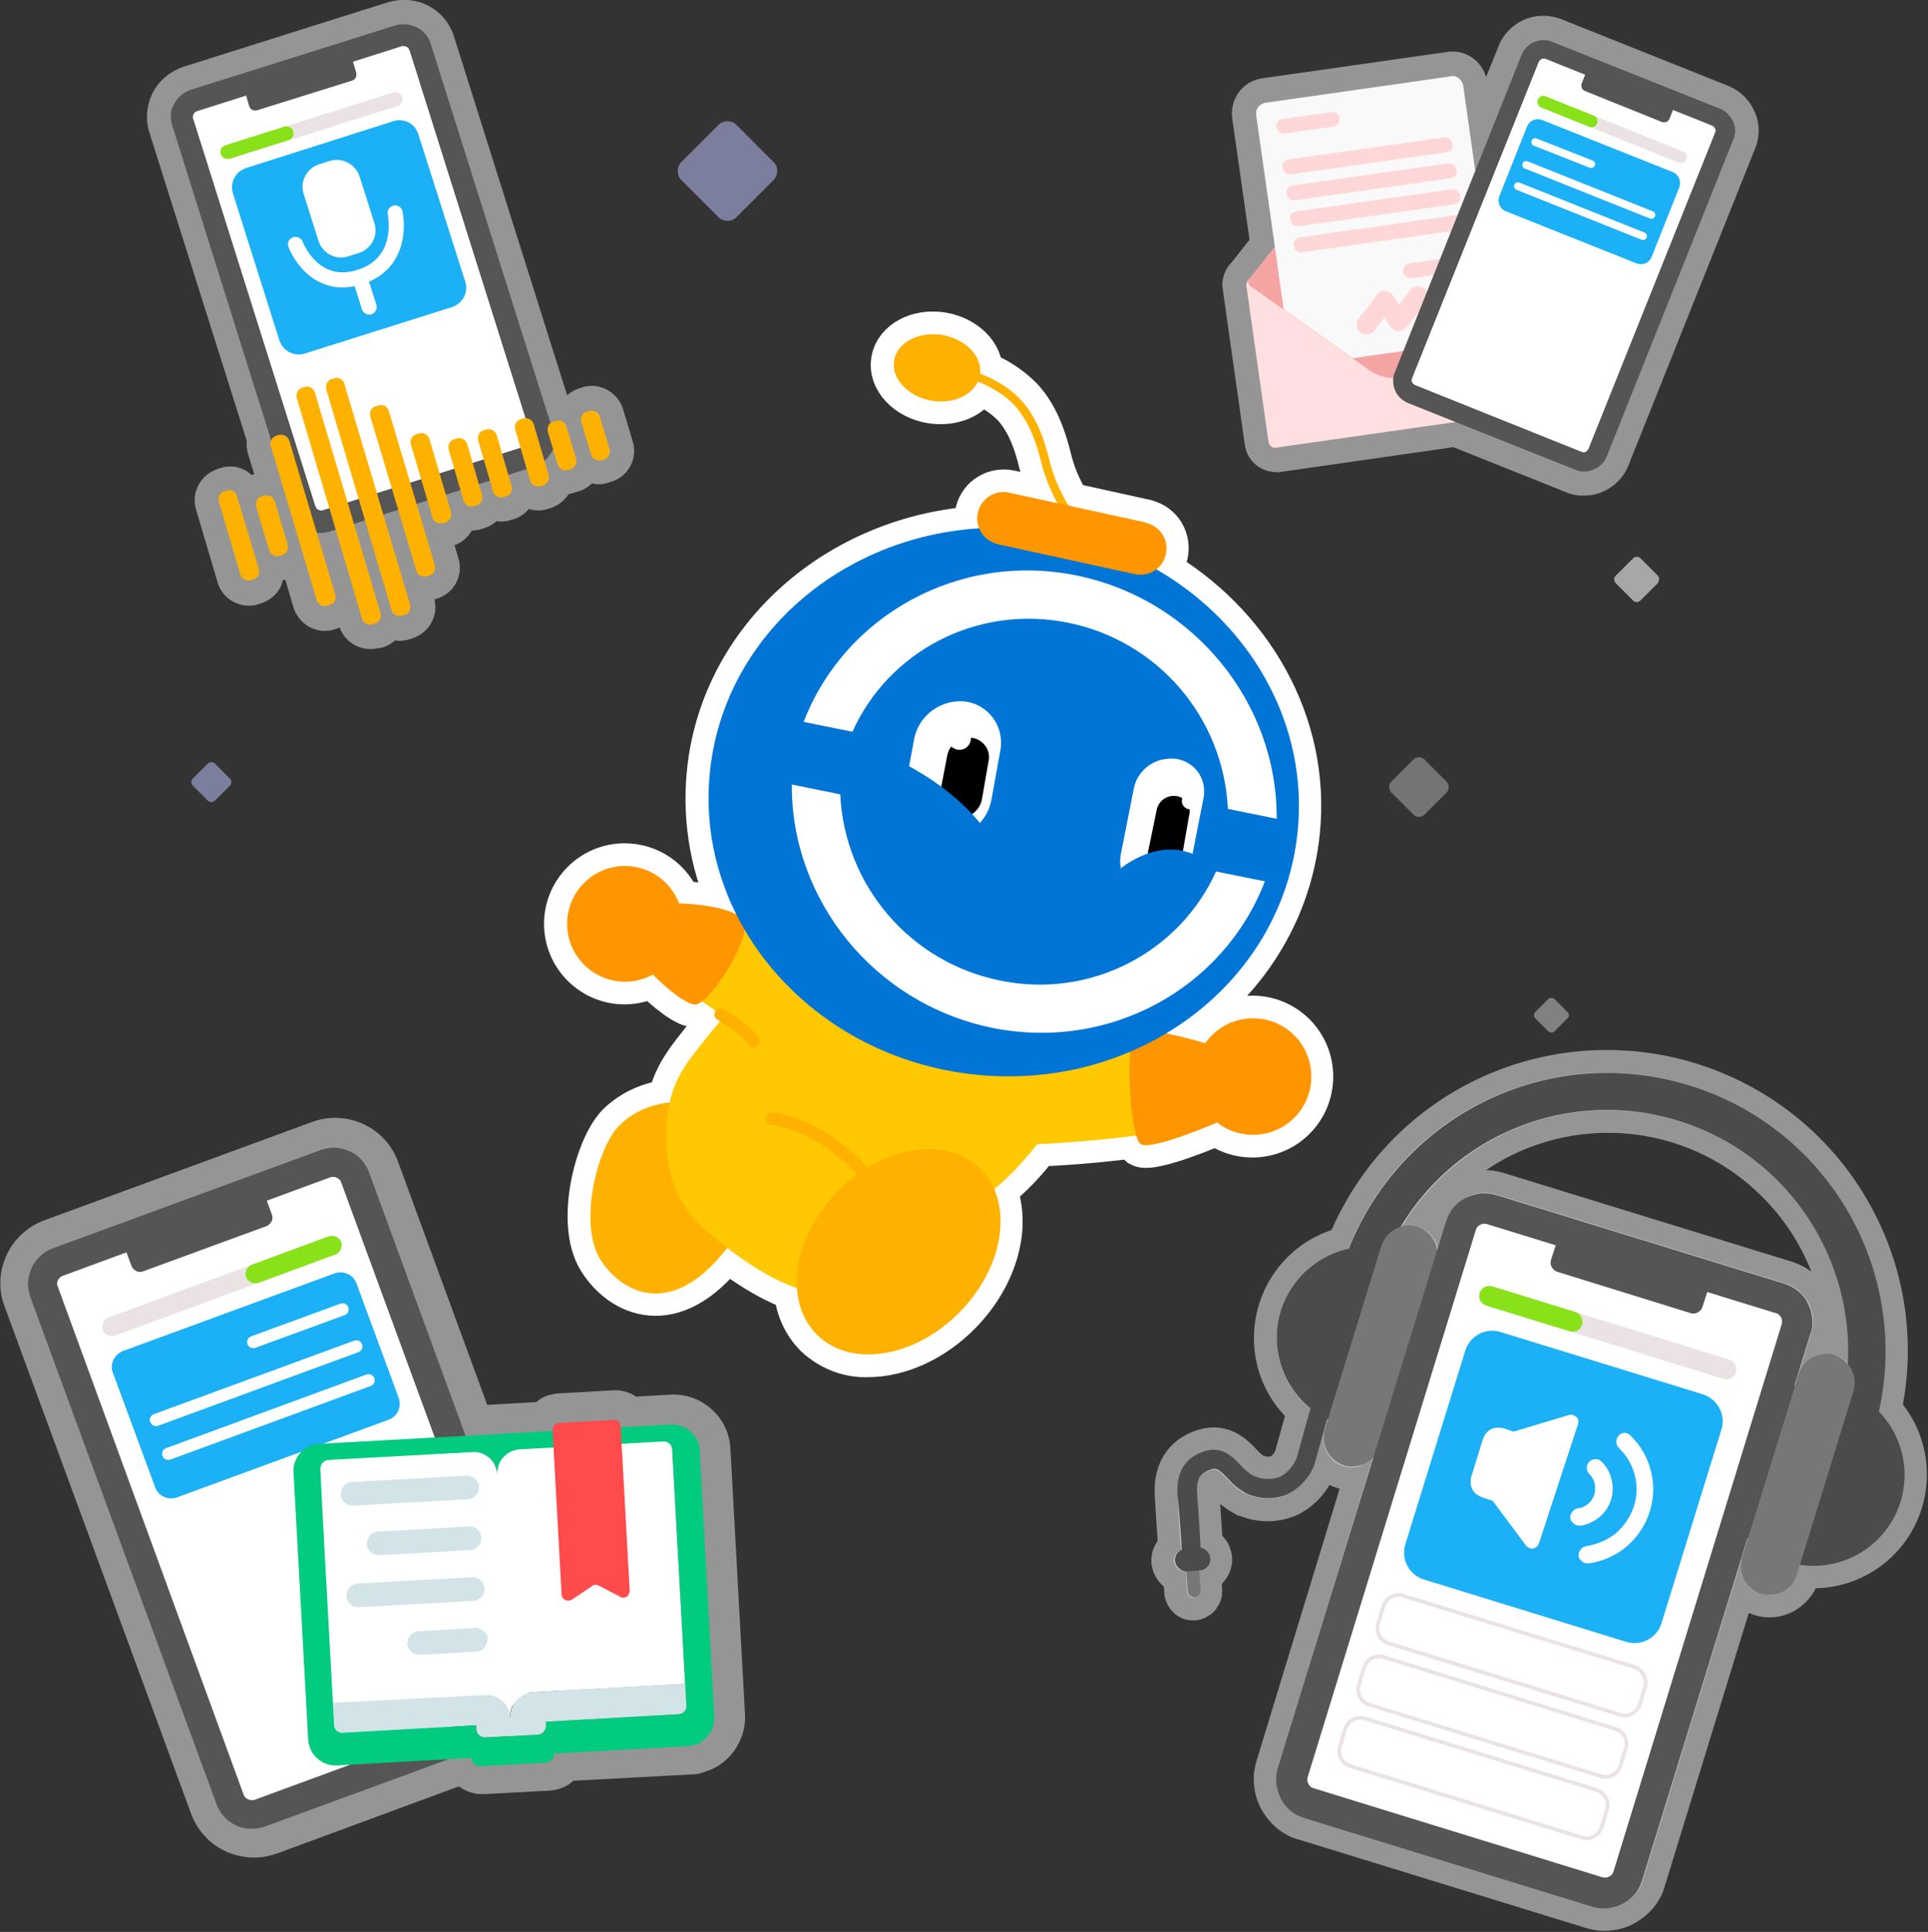 <svg width="510" height="511" viewBox="0 0 510 511" fill="none" xmlns="http://www.w3.org/2000/svg">
<rect x="0" y="0" width="510" height="511" fill="#333333" stroke="none"/>
<g clip-path="url(#clip0_8919_2692)">
<path d="M216.119 353.16C212.787 349.828 210.913 345.455 210.705 340.77C209.456 340.458 202.377 338.063 192.175 330.15C177.705 348.995 164.275 341.915 158.758 332.961C152.928 323.591 157.821 303.705 163.755 297.666C167.398 294.126 172.187 292.044 177.184 291.523C177.288 291.211 177.288 291.003 177.392 290.69C178.85 284.235 182.702 279.758 186.657 274.761C188.219 272.783 189.781 270.908 191.342 268.93L190.509 268.306C188.844 267.16 187.178 265.911 185.512 264.87C184.992 265.39 184.263 265.703 183.43 265.703C180.203 265.182 174.061 259.352 172.5 257.79C170.209 259.039 167.711 259.664 165.212 259.664C156.78 259.664 149.909 252.792 149.909 244.359C149.909 235.926 156.78 229.054 165.212 229.054C171.667 229.054 177.392 233.01 179.578 239.049C179.578 239.049 189.989 239.257 194.673 241.964C188.74 230.303 186.345 217.185 187.699 204.17C191.342 168.771 222.052 142.117 259.009 139.827C258.384 138.473 258.28 136.912 258.697 135.454C259.634 131.706 263.381 129.519 267.129 130.352L279.725 133.059C279.621 132.851 279.517 132.643 279.413 132.435C277.643 129.103 276.29 125.563 275.353 121.919C274.312 117.65 272.438 111.611 268.378 107.134C265.672 104.323 262.34 102.241 258.697 100.887C257.031 104.636 251.93 106.926 246.308 105.989C240.062 104.948 235.586 100.159 236.419 95.369C237.251 90.58 242.977 87.561 249.223 88.602C255.261 89.643 259.634 94.12 259.217 98.701C263.277 100.159 266.921 102.553 269.94 105.573C274.416 110.362 276.29 116.817 277.435 121.294C278.268 124.834 279.621 128.166 281.287 131.289C281.703 132.122 282.12 132.851 282.536 133.58L302.836 138.057C302.94 138.057 303.045 138.057 303.149 138.161C306.896 139.098 309.082 142.846 308.25 146.594C307.833 148.156 306.896 149.614 305.647 150.551C330.632 164.919 346.143 191.572 343.124 220.204C340.73 242.901 327.405 261.955 308.354 273.303C312.726 274.136 317.411 275.49 318.66 275.906C321.575 271.741 326.259 269.347 331.256 269.347C339.793 269.347 346.664 276.218 346.664 284.756C346.664 293.293 339.793 300.165 331.256 300.165C327.821 300.165 324.49 299.02 321.887 296.937C321.783 297.042 304.814 304.33 301.795 302.664C301.067 302.039 300.65 301.206 300.546 300.269C290.032 301.727 279.621 302.351 274.416 302.56C271.085 307.037 267.233 310.993 262.861 314.533C266.817 323.799 263.59 336.918 253.908 346.913C246.725 354.305 237.668 358.262 229.652 358.262C224.655 358.47 219.866 356.596 216.119 353.16ZM275.665 284.444V284.235H275.353L275.665 284.444Z" fill="#FFC800" stroke="white" stroke-width="12" stroke-miterlimit="10"/>
<path d="M271.084 302.769C271.084 302.769 304.085 301.832 321.262 296.001L319.18 276.115C319.18 276.115 289.823 273.2 277.642 276.948L271.084 302.769Z" fill="#FFC800"/>
<path d="M331.466 300.165C340.002 300.165 346.873 293.293 346.873 284.756C346.873 276.218 340.002 269.347 331.466 269.347C322.929 269.347 316.059 276.218 316.059 284.756C316.059 293.293 322.929 300.165 331.466 300.165Z" fill="#FF9600"/>
<path d="M319.075 276.01C319.075 276.01 302.314 270.908 300.024 273.095C297.734 275.281 298.775 300.998 301.794 302.663C304.813 304.329 321.885 296.937 321.885 296.937L319.075 276.01Z" fill="#FF9600"/>
<path d="M170.001 255.291C170.001 255.291 189.572 266.119 199.358 275.281L210.914 252.48C210.914 252.48 189.885 237.071 172.396 239.778C155.01 242.693 170.001 255.291 170.001 255.291Z" fill="#FFC800"/>
<path d="M165.317 259.665C173.749 259.665 180.62 252.793 180.62 244.36C180.62 235.926 173.749 229.055 165.317 229.055C156.884 229.055 150.014 235.926 150.014 244.36C150.014 252.793 156.884 259.665 165.317 259.665Z" fill="#FF9600"/>
<path d="M179.787 238.944C179.787 238.944 193.216 239.257 196.443 243.213C199.67 247.169 187.386 266.327 183.639 265.702C179.891 265.181 172.396 257.477 172.396 257.477L179.787 238.944Z" fill="#FF9600"/>
<path d="M178.016 291.523C178.016 291.523 169.584 291.732 163.754 297.77C157.82 303.809 153.032 323.695 158.757 333.066C164.587 342.436 178.953 349.724 194.256 327.443L178.016 291.523Z" fill="#FFB100"/>
<path d="M191.447 268.929C189.885 270.908 188.22 272.782 186.658 274.76C182.702 279.758 178.85 284.235 177.393 290.69C176.04 296.208 175.831 301.934 176.768 307.452C177.705 314.012 180.828 320.05 185.721 324.527C200.608 337.958 211.018 340.769 211.018 340.769L262.965 314.532C262.965 314.532 272.855 307.244 283.89 288.816L205.709 245.92L191.447 268.929Z" fill="#FFC800"/>
<path d="M254.011 346.913C265.879 334.731 268.169 317.761 259.216 309.015C250.263 300.269 233.294 303.08 221.427 315.262C209.559 327.443 207.269 344.414 216.222 353.16C225.174 361.906 242.143 359.095 254.011 346.913Z" fill="#FFB100"/>
<path d="M228.089 309.64C228.089 309.64 217.575 297.562 204.146 295.896" stroke="#FFB100" stroke-width="3.28" stroke-miterlimit="10" stroke-linecap="round"/>
<path d="M190.611 268.305C190.611 268.305 197.69 272.469 199.356 275.385" stroke="#FFB100" stroke-width="3.28" stroke-miterlimit="10" stroke-linecap="round"/>
<path d="M285.866 141.805C283.263 138.994 281.181 135.87 279.411 132.539C277.642 129.207 276.288 125.667 275.351 122.023C274.31 117.754 272.437 111.716 268.377 107.239C264.108 102.553 257.238 100.159 251.824 98.597L252.449 96.515C258.175 98.18 265.358 100.679 270.042 105.781C274.519 110.57 276.393 117.025 277.538 121.502C278.37 125.042 279.724 128.374 281.389 131.498C283.055 134.725 285.137 137.64 287.532 140.347L285.866 141.805Z" fill="#FFB100"/>
<path d="M343.228 220.205C347.392 180.433 315.953 144.513 273.062 140.036C230.172 135.559 191.966 164.191 187.802 204.067C183.638 243.84 215.077 279.76 257.967 284.237C300.962 288.714 339.063 260.082 343.228 220.205Z" fill="#0075D6"/>
<path d="M282.537 164.711C306.273 169.501 323.658 189.803 324.803 213.958L337.712 216.561C337.92 186.159 316.058 158.673 284.827 152.217C253.597 145.866 223.407 162.837 212.58 190.948L225.489 193.551C234.962 172.416 258.281 159.818 282.537 164.711Z" fill="white"/>
<path d="M264.526 259.352C240.791 254.562 223.405 234.26 222.26 210.105L209.456 207.502C209.247 237.904 231.109 265.39 262.34 271.845C293.571 278.197 323.761 261.33 334.587 233.114L321.678 230.512C311.789 252.272 288.053 264.245 264.526 259.352Z" fill="white"/>
<path d="M302.94 138.162L267.128 130.353C263.381 129.416 259.633 131.707 258.696 135.455C257.759 139.203 260.049 142.951 263.797 143.888C263.901 143.888 264.005 143.993 264.109 143.993L299.921 151.801C303.669 152.738 307.416 150.552 308.353 146.804C309.29 143.055 307.104 139.307 303.356 138.37H303.252C303.252 138.266 303.044 138.162 302.94 138.162Z" fill="#FF9600"/>
<path d="M259.215 99.222C260.048 94.432 255.571 89.747 249.325 88.602C243.079 87.561 237.249 90.58 236.521 95.369C235.688 100.159 240.164 104.844 246.41 105.989C252.657 107.03 258.382 104.011 259.215 99.222Z" fill="#FFB100"/>
<path d="M241.83 195.425C242.871 190.011 247.451 186.055 252.865 185.534C258.799 184.909 264.108 189.282 264.732 195.217C264.837 196.258 264.837 197.299 264.628 198.444L262.234 211.667C260.985 218.018 255.155 222.287 248.701 221.558C242.767 220.933 238.499 215.519 239.123 209.689C239.123 209.377 239.227 209.064 239.331 208.752L241.83 195.425Z" fill="white"/>
<path d="M250.577 199.797C251.097 197.09 253.596 195.111 256.406 195.111C259.217 195.111 261.611 197.402 261.611 200.213C261.611 200.525 261.611 200.942 261.507 201.254L259.738 211.458C259.113 214.581 256.198 216.663 253.075 216.351C250.16 216.039 248.078 213.332 248.494 210.52C248.494 210.416 248.494 210.208 248.599 210.104L250.577 199.797Z" fill="black"/>
<path d="M299.92 208.544C300.753 204.379 304.293 201.151 308.561 200.735C313.35 200.006 317.826 203.338 318.451 208.127C318.555 209.168 318.555 210.209 318.347 211.146L314.911 228.638C313.87 233.74 309.082 237.071 303.98 236.447C299.192 235.822 295.756 231.449 296.381 226.66C296.381 226.451 296.485 226.243 296.485 225.931L299.92 208.544Z" fill="white"/>
<path d="M305.958 214.27C306.375 212.084 308.248 210.522 310.435 210.522C312.725 210.418 314.599 212.188 314.703 214.478C314.703 214.791 314.703 215.103 314.599 215.415L312.725 226.139C312.204 228.638 309.914 230.304 307.416 229.992C305.125 229.783 303.46 227.701 303.668 225.306C303.668 225.202 303.668 225.098 303.772 224.89L305.958 214.27Z" fill="black"/>
<path d="M253.803 198.34C255.468 198.34 256.822 196.987 256.822 195.321C256.822 193.655 255.468 192.302 253.803 192.302C252.137 192.302 250.784 193.655 250.784 195.321C250.679 196.987 252.137 198.34 253.803 198.34Z" fill="white"/>
<path d="M314.808 214.062C316.057 214.062 316.994 213.125 316.994 211.876C316.994 210.627 316.057 209.689 314.808 209.689C313.559 209.689 312.622 210.627 312.622 211.876C312.622 213.021 313.559 214.062 314.808 214.062Z" fill="white"/>
<path d="M259.634 218.226C259.634 218.226 252.034 207.815 236.731 200.839C221.324 193.967 242.561 228.638 242.561 228.638L259.113 222.079L259.634 218.226Z" fill="#0075D6"/>
<path d="M296.486 229.68C296.486 229.68 305.647 221.871 315.433 225.828L317.515 231.138L312.31 236.864L303.149 240.092L297.215 236.656L296.486 229.68Z" fill="#0075D6"/>
<path opacity="0.48" d="M496.884 373.254C500.944 355.138 498.03 336.293 488.66 320.259C479.395 304.225 464.3 292.356 446.603 286.942C428.905 281.528 409.75 282.986 393.094 291.003C376.437 299.02 363.425 313.075 356.658 330.358C352.182 331.295 348.121 333.482 344.894 336.709C341.667 339.833 339.377 343.893 338.336 348.37C337.295 352.743 337.503 357.429 338.96 361.697C340.418 365.966 343.125 369.818 346.664 372.629L343.02 385.644C342.188 387.83 340.626 389.704 338.544 390.746C337.399 391.162 336.046 391.37 334.796 391.266C333.547 391.162 332.298 390.85 331.153 390.225C330.112 389.496 329.071 388.663 328.238 387.726C326.156 385.54 323.345 382.416 318.556 383.978C310.853 386.477 311.373 393.453 311.477 395.743C311.685 399.283 312.31 409.174 312.414 409.903C312.414 409.903 312.31 409.903 312.31 410.007C311.685 410.319 311.165 410.84 310.853 411.465C310.54 412.089 310.436 412.818 310.644 413.443C310.853 414.067 311.165 414.692 311.79 415.109C312.31 415.525 313.039 415.733 313.663 415.733L313.976 421.043C313.976 421.251 314.08 421.46 314.184 421.668C314.288 421.98 314.6 422.189 314.809 422.397C315.121 422.605 315.433 422.605 315.745 422.605C315.954 422.605 316.162 422.501 316.37 422.397C316.578 422.293 316.787 422.188 316.891 421.98C316.995 421.772 317.099 421.668 317.203 421.46C317.307 421.251 317.307 421.043 317.307 420.835L316.995 415.525H317.099C317.828 415.525 318.452 415.213 318.973 414.692C319.493 414.172 319.805 413.547 319.91 412.922C320.014 412.193 319.806 411.569 319.493 410.944C319.077 410.319 318.556 409.903 317.932 409.695C317.828 409.695 317.619 409.59 317.515 409.59C317.411 408.237 316.891 398.971 316.578 395.535C316.266 391.578 317.203 389.913 320.222 388.871C321.679 388.351 322.512 388.976 324.698 391.266C325.948 392.724 327.405 393.973 329.071 394.91H329.175C330.945 395.847 332.818 396.264 334.796 396.368C336.774 396.472 338.752 396.055 340.522 395.327C343.853 393.661 346.456 390.746 347.705 387.206V387.101L350.932 375.545L351.14 375.649L350.308 378.356C349.787 380.334 349.995 382.312 350.932 384.082C351.869 385.852 353.431 387.206 355.409 387.83C356.762 388.247 358.219 388.247 359.573 387.83C360.926 387.414 362.175 386.685 363.112 385.644L338.128 467.479C337.711 468.832 337.503 470.29 337.711 471.643C337.815 473.101 338.232 474.455 338.96 475.704C339.585 476.953 340.522 477.995 341.563 478.932C342.604 479.765 343.853 480.493 345.207 480.806L421.306 504.232C422.659 504.648 424.117 504.856 425.47 504.648C426.927 504.544 428.281 504.128 429.53 503.399C430.779 502.774 431.82 501.837 432.757 500.796C433.59 499.755 434.319 498.505 434.631 497.152L462.426 406.779L460.761 411.985C460.24 413.859 460.449 415.942 461.385 417.712C462.322 419.482 463.884 420.835 465.862 421.46C466.799 421.772 467.84 421.876 468.777 421.772C469.818 421.668 470.755 421.356 471.588 420.939C472.42 420.419 473.253 419.794 473.878 419.065C474.502 418.336 475.023 417.399 475.231 416.462L476.064 413.859C481.061 414.588 486.162 413.755 490.638 411.465C495.115 409.174 498.758 405.53 501.049 401.053C503.339 396.576 504.172 391.474 503.443 386.477C502.714 381.479 500.424 376.794 496.884 373.254ZM474.815 366.487L479.083 352.743C479.499 351.39 479.708 350.036 479.603 348.683C479.499 347.329 479.083 345.976 478.458 344.726C477.834 343.477 476.897 342.332 475.856 341.395C474.711 340.458 473.461 339.833 472.108 339.417L396.009 315.99C394.655 315.574 393.198 315.366 391.845 315.574C390.387 315.678 389.034 316.095 387.785 316.823C386.535 317.448 385.494 318.385 384.557 319.426C383.725 320.467 382.996 321.717 382.684 323.07L380.393 330.567C380.185 329.213 379.561 327.86 378.624 326.818C377.687 325.777 376.542 324.944 375.188 324.528C373.731 324.112 372.169 324.111 370.712 324.632C377.999 312.451 389.242 302.976 402.463 297.874C415.788 292.773 430.363 292.252 444 296.417C457.638 300.581 469.401 309.223 477.625 320.884C485.745 332.545 489.805 346.6 489.077 360.864C488.14 359.823 486.995 358.99 485.641 358.574C483.768 358.053 481.685 358.261 479.916 359.198C478.146 360.136 476.793 361.697 476.168 363.675L475.231 366.695L474.815 366.487Z" fill="white" stroke="white" stroke-width="12" stroke-miterlimit="10"/>
<path d="M317.618 420.731L317.202 415.213C317.202 415.005 317.098 414.797 316.994 414.588C316.89 414.38 316.786 414.172 316.577 414.068C316.369 413.86 316.057 413.755 315.64 413.651C315.328 413.651 315.016 413.651 314.704 413.86C314.391 413.964 314.183 414.276 313.975 414.484C313.767 414.797 313.767 415.109 313.767 415.421L314.183 420.939C314.183 421.148 314.287 421.356 314.391 421.564C314.495 421.772 314.599 421.981 314.808 422.085C315.016 422.189 315.12 422.293 315.328 422.397C315.536 422.501 315.745 422.501 315.953 422.501C316.161 422.501 316.369 422.397 316.577 422.293C316.89 422.189 317.098 421.877 317.306 421.668C317.514 421.356 317.618 421.044 317.618 420.731Z" fill="#777777"/>
<path d="M313.975 415.63L317.306 415.422C317.722 415.422 318.139 415.318 318.451 415.109C318.763 414.901 319.18 414.693 319.388 414.381C319.7 414.068 319.908 413.756 320.013 413.339C320.117 412.923 320.221 412.506 320.117 412.194C320.117 411.778 320.013 411.361 319.804 411.049C319.596 410.736 319.388 410.32 319.076 410.112C318.763 409.799 318.451 409.695 318.035 409.487C317.618 409.383 317.202 409.279 316.889 409.383L313.662 409.591C313.246 409.591 312.83 409.695 312.517 409.904C312.205 410.112 311.893 410.32 311.58 410.632C311.164 411.049 310.956 411.674 310.852 412.194C310.747 412.715 310.852 413.339 311.164 413.964C311.476 414.485 311.893 414.901 312.413 415.213C312.829 415.526 313.454 415.734 313.975 415.63Z" fill="#4B4B4B"/>
<path d="M312.622 409.903L317.619 409.591C317.619 409.487 316.994 399.075 316.682 395.327C316.369 391.371 317.306 389.705 320.325 388.664C321.783 388.143 322.615 388.768 324.802 391.058C326.051 392.516 327.508 393.765 329.174 394.702L329.278 394.806C331.048 395.743 332.922 396.16 334.9 396.264C336.878 396.368 338.856 395.952 340.625 395.223C343.957 393.557 346.559 390.642 347.808 387.102V386.998L358.323 349.1L353.534 347.746L343.02 385.54C342.187 387.727 340.625 389.601 338.543 390.642C337.398 391.058 336.045 391.266 334.795 391.162C333.546 391.058 332.297 390.746 331.152 390.121C330.111 389.392 329.07 388.559 328.237 387.622C326.155 385.436 323.344 382.313 318.555 383.874C310.852 386.373 311.372 393.349 311.476 395.639C311.997 399.387 312.622 409.799 312.622 409.903Z" fill="#4B4B4B"/>
<path d="M486.472 408.341L477.103 405.426L486.16 375.753C491.053 359.615 489.283 342.228 481.371 327.339C473.459 312.451 459.926 301.31 443.894 296.417C427.758 291.419 410.373 293.085 395.486 300.894C380.599 308.703 369.356 322.133 364.359 338.271L355.198 367.944L345.829 365.029L354.99 335.356C360.82 316.824 373.729 301.31 390.906 292.252C408.083 283.194 428.174 281.32 446.809 287.046C465.443 292.773 480.955 305.579 490.116 322.758C499.277 339.937 501.255 360.032 495.633 378.564L486.472 408.341Z" fill="#4B4B4B"/>
<path d="M363.841 377.835C377.062 376.689 386.951 365.028 385.806 351.806C384.661 338.583 373.002 328.692 359.781 329.837C346.559 330.983 336.67 342.644 337.815 355.866C338.96 369.089 350.619 378.98 363.841 377.835Z" fill="#4B4B4B"/>
<path d="M355.513 387.622C353.639 386.997 351.973 385.643 351.036 383.873C350.099 382.104 349.891 380.021 350.412 378.147L365.402 329.525C366.027 327.651 367.38 325.985 369.15 325.048C370.92 324.111 373.002 323.903 374.876 324.423C376.75 325.048 378.415 326.402 379.352 328.172C380.289 329.942 380.497 332.024 379.977 333.898L364.986 382.52C364.674 383.457 364.257 384.394 363.633 385.123C363.008 385.852 362.175 386.581 361.342 386.997C360.51 387.518 359.469 387.726 358.532 387.83C357.491 388.038 356.45 387.934 355.513 387.622Z" fill="#777777"/>
<path d="M498.548 405.112C506.877 394.701 505.107 379.5 494.697 371.275C484.286 362.946 469.087 364.716 460.863 375.127C452.639 385.539 454.305 400.74 464.715 408.965C475.125 417.19 490.22 415.524 498.548 405.112Z" fill="#4B4B4B"/>
<path d="M470.754 343.373L394.55 319.947C393.717 319.635 392.885 319.635 392.052 319.635C391.219 319.739 390.386 319.947 389.553 320.364C388.825 320.78 388.096 321.301 387.575 322.029C387.055 322.654 386.638 323.487 386.43 324.32L341.978 468.833C341.666 469.666 341.666 470.498 341.666 471.331C341.77 472.164 341.978 472.997 342.395 473.83C342.811 474.559 343.332 475.288 344.06 475.808C344.685 476.329 345.518 476.745 346.351 476.954L422.554 500.38C423.387 500.692 424.22 500.692 425.052 500.692C425.885 500.588 426.718 500.38 427.551 499.963C428.28 499.547 429.008 499.026 429.529 498.297C430.049 497.673 430.466 496.84 430.674 496.007L475.126 351.494C475.334 350.661 475.438 349.828 475.438 348.995C475.334 348.162 475.126 347.33 474.709 346.497C474.293 345.768 473.773 345.039 473.044 344.518C472.419 343.998 471.586 343.581 470.754 343.373Z" fill="white"/>
<path d="M425.158 501.316C424.221 501.421 423.284 501.316 422.347 501.004L346.144 477.578C345.207 477.37 344.374 476.849 343.646 476.329C342.917 475.704 342.292 474.975 341.876 474.142C341.459 473.309 341.147 472.372 341.043 471.435C340.939 470.498 341.043 469.457 341.355 468.624L385.807 324.111C386.015 323.174 386.536 322.341 387.056 321.613C387.681 320.884 388.41 320.259 389.243 319.843C390.075 319.426 391.012 319.114 391.949 319.01C392.886 318.906 393.927 319.01 394.76 319.322L470.963 342.748C471.9 343.06 472.733 343.477 473.462 344.102C474.19 344.726 474.815 345.455 475.232 346.392C475.648 347.225 475.96 348.162 476.064 349.099C476.168 350.036 476.064 350.973 475.752 351.91L431.3 496.423C431.092 497.36 430.571 498.193 430.051 498.922C429.426 499.651 428.698 500.275 427.865 500.692C427.032 501.004 426.095 501.212 425.158 501.316ZM392.157 320.259C391.325 320.363 390.596 320.571 389.867 320.884C389.243 321.196 388.618 321.717 388.097 322.341C387.577 322.966 387.265 323.591 387.056 324.32L342.604 468.832C342.396 469.561 342.292 470.394 342.396 471.123C342.5 471.852 342.709 472.685 343.021 473.309C343.333 473.934 343.854 474.559 344.478 475.079C345.103 475.6 345.728 475.912 346.456 476.12L422.66 499.546C423.388 499.755 424.221 499.859 424.95 499.755C425.679 499.651 426.511 499.442 427.136 499.13C427.761 498.818 428.385 498.297 428.906 497.672C429.426 497.048 429.739 496.423 429.947 495.694L474.399 351.181C474.607 350.453 474.711 349.724 474.607 348.995C474.503 348.266 474.295 347.537 473.982 346.809C473.67 346.08 473.149 345.455 472.525 345.039C471.9 344.518 471.172 344.206 470.443 343.893L394.24 320.467C393.719 320.363 392.886 320.259 392.157 320.259Z" fill="#555555"/>
<path d="M450.454 337.023L415.163 326.091C414.539 325.883 413.81 325.987 413.289 326.299C412.665 326.611 412.248 327.132 412.04 327.757L410.27 333.275C410.062 333.899 410.166 334.628 410.479 335.149C410.791 335.774 411.311 336.19 411.936 336.398L447.227 347.33C447.852 347.539 448.58 347.434 449.101 347.122C449.725 346.81 450.142 346.289 450.35 345.665L452.12 340.146C452.224 339.522 452.224 338.793 451.912 338.272C451.495 337.752 450.975 337.335 450.454 337.023Z" fill="#555555"/>
<path d="M425.365 504.752C424.011 504.856 422.554 504.752 421.201 504.336L345.101 480.91C343.748 480.493 342.499 479.869 341.458 479.036C340.417 478.203 339.48 477.058 338.855 475.808C338.231 474.559 337.814 473.205 337.606 471.748C337.502 470.29 337.606 468.937 338.022 467.583L382.474 323.174C382.891 321.821 383.515 320.572 384.348 319.53C385.181 318.489 386.326 317.552 387.575 316.928C388.825 316.303 390.178 315.886 391.635 315.678C393.093 315.574 394.446 315.678 395.799 316.095L471.899 339.521C473.252 339.937 474.501 340.562 475.646 341.499C476.791 342.436 477.624 343.477 478.249 344.831C478.874 346.08 479.29 347.433 479.394 348.787C479.498 350.14 479.394 351.598 478.874 352.847L434.422 497.256C434.005 498.61 433.381 499.859 432.548 500.9C431.715 501.941 430.57 502.878 429.321 503.503C428.28 504.128 426.822 504.544 425.365 504.752ZM392.468 323.695C392.156 323.695 391.844 323.799 391.531 324.007C391.219 324.112 391.011 324.32 390.802 324.528C390.594 324.736 390.49 325.049 390.386 325.361L345.934 469.978C345.83 470.29 345.83 470.602 345.83 470.915C345.83 471.227 345.934 471.539 346.142 471.852C346.246 472.164 346.455 472.372 346.663 472.581C346.871 472.789 347.183 472.893 347.496 472.997L423.803 496.527C424.115 496.631 424.428 496.631 424.74 496.631C425.052 496.631 425.365 496.527 425.677 496.319C425.989 496.215 426.197 496.007 426.406 495.798C426.614 495.59 426.718 495.278 426.822 494.965L471.274 350.349C471.378 350.036 471.378 349.724 471.378 349.412C471.378 349.099 471.274 348.787 471.17 348.475C470.962 348.162 470.754 347.954 470.545 347.746C470.337 347.538 470.025 347.329 469.712 347.329L393.405 323.799C393.093 323.695 392.78 323.695 392.468 323.695Z" fill="#555555"/>
<path d="M465.86 421.565C463.986 420.94 462.321 419.587 461.384 417.817C460.447 416.047 460.239 413.965 460.759 412.09L475.75 363.468C476.375 361.594 477.728 359.928 479.498 358.991C481.268 358.054 483.35 357.846 485.223 358.367C487.097 358.991 488.763 360.345 489.7 362.115C490.637 363.885 490.845 365.967 490.325 367.841L475.334 416.463C475.021 417.4 474.605 418.337 473.98 419.066C473.356 419.795 472.523 420.524 471.69 420.94C470.857 421.461 469.816 421.669 468.879 421.773C467.942 421.877 466.797 421.877 465.86 421.565Z" fill="#777777"/>
<path d="M457.429 359.616L394.759 340.25C393.302 339.834 391.844 340.562 391.428 342.02C391.011 343.478 391.74 344.935 393.197 345.352L455.867 364.717C457.325 365.134 458.782 364.405 459.199 362.947C459.615 361.594 458.886 360.032 457.429 359.616Z" fill="#EBE3E3"/>
<path d="M432.34 440.929L371.232 422.084C368.941 421.355 366.651 422.604 365.922 424.895L364.569 429.372C363.84 431.662 365.089 433.953 367.38 434.682L428.488 453.527C430.778 454.255 433.069 453.006 433.797 450.715L435.151 446.238C435.775 444.052 434.526 441.657 432.34 440.929Z" stroke="#EBE3E3" stroke-width="1" stroke-miterlimit="10"/>
<path d="M427.238 457.276L366.13 438.327C363.84 437.598 361.549 438.847 360.821 441.138L359.467 445.615C358.739 447.905 359.988 450.196 362.278 450.925L423.387 469.77C425.677 470.499 427.967 469.249 428.696 466.959L430.049 462.482C430.778 460.295 429.529 457.901 427.238 457.276Z" stroke="#EBE3E3" stroke-width="1" stroke-miterlimit="10"/>
<path d="M422.242 473.413L361.134 454.568C358.844 453.839 356.553 455.089 355.825 457.379L354.471 461.856C353.743 464.147 354.992 466.437 357.282 467.166L418.39 486.011C420.681 486.74 422.971 485.49 423.7 483.2L425.053 478.723C425.782 476.432 424.533 474.142 422.242 473.413Z" stroke="#EBE3E3" stroke-width="1" stroke-miterlimit="10"/>
<path d="M416.725 347.018L394.759 340.25C393.302 339.834 391.844 340.562 391.428 342.02C391.011 343.478 391.74 344.935 393.197 345.352L415.163 352.119C416.621 352.536 418.078 351.807 418.494 350.349C418.911 348.996 418.078 347.434 416.725 347.018Z" fill="#89E219"/>
<path d="M450.35 368.777L396.945 352.327C392.989 351.078 388.721 353.368 387.576 357.325L371.752 408.446C370.503 412.402 372.793 416.671 376.749 417.816L430.154 434.266C434.11 435.516 438.378 433.225 439.523 429.269L455.347 378.148C456.596 374.296 454.41 370.027 450.35 368.777Z" fill="#1CB0F6"/>
<path d="M417.453 375.441C417.557 375.753 417.557 376.17 417.453 376.586L407.043 408.341C406.835 408.758 406.522 409.174 406.106 409.383C405.69 409.591 405.169 409.695 404.649 409.487C404.336 409.383 404.024 409.174 403.712 408.862L394.863 396.993L392.052 396.056C391.532 395.847 391.011 395.535 390.491 395.223C390.074 394.806 389.658 394.39 389.45 393.869C389.137 393.349 389.033 392.724 389.033 392.203C389.033 391.579 389.033 391.058 389.241 390.433L392.26 380.647C392.469 380.126 392.781 379.605 393.093 379.085C393.51 378.668 393.926 378.252 394.447 378.044C394.967 377.731 395.592 377.627 396.112 377.627C396.737 377.627 397.257 377.627 397.882 377.835L400.38 378.668L414.955 374.296C415.163 374.191 415.475 374.191 415.684 374.191C415.892 374.191 416.204 374.296 416.412 374.4C416.62 374.504 416.829 374.712 417.037 374.816C417.245 374.92 417.349 375.233 417.453 375.441ZM431.299 379.71C434.006 382.312 435.879 385.644 436.712 389.184C437.649 392.828 437.441 396.576 436.296 400.116C435.151 403.656 432.965 406.78 430.154 409.174C427.239 411.569 423.804 413.027 420.16 413.547C419.848 413.547 419.535 413.547 419.327 413.443C419.015 413.339 418.807 413.235 418.494 413.027C418.286 412.818 418.078 412.61 417.87 412.402C417.661 412.194 417.661 411.881 417.557 411.569C417.557 411.257 417.557 410.944 417.661 410.736C417.766 410.424 417.87 410.215 418.078 409.903C418.286 409.695 418.494 409.487 418.703 409.278C418.911 409.174 419.223 409.07 419.535 408.966C422.346 408.55 425.053 407.404 427.343 405.634C429.529 403.76 431.195 401.366 432.132 398.659C433.069 395.952 433.173 393.036 432.444 390.225C431.715 387.414 430.258 384.915 428.176 382.937C427.759 382.521 427.551 381.896 427.551 381.375C427.551 380.751 427.759 380.23 428.176 379.71C428.384 379.501 428.592 379.293 428.905 379.189C429.217 379.085 429.529 378.981 429.737 378.981C430.05 378.981 430.362 379.085 430.57 379.189C430.778 379.293 431.091 379.501 431.299 379.71ZM423.595 386.581C424.949 387.831 425.886 389.496 426.302 391.371C426.718 393.14 426.718 395.119 426.094 396.889C425.469 398.659 424.428 400.22 422.971 401.366C421.513 402.511 419.848 403.344 417.974 403.552C417.661 403.552 417.349 403.552 417.141 403.448C416.829 403.344 416.62 403.24 416.308 403.031C416.1 402.823 415.892 402.615 415.684 402.407C415.579 402.199 415.475 401.886 415.371 401.574C415.371 401.262 415.371 400.949 415.475 400.741C415.579 400.429 415.684 400.22 415.892 399.908C416.1 399.7 416.308 399.492 416.516 399.283C416.725 399.179 417.037 399.075 417.349 398.971C418.39 398.867 419.327 398.45 420.056 397.826C420.785 397.201 421.409 396.368 421.722 395.327C422.034 394.39 422.034 393.349 421.826 392.412C421.617 391.475 421.097 390.538 420.368 389.809C419.952 389.392 419.744 388.768 419.744 388.247C419.744 387.622 419.952 387.102 420.368 386.685C420.576 386.477 420.785 386.269 421.097 386.165C421.409 386.061 421.617 385.957 421.93 385.957C422.242 385.957 422.554 385.956 422.763 386.061C423.179 386.165 423.387 386.373 423.595 386.581Z" fill="white"/>
<g opacity="0.48">
<path d="M337.191 121.709C336.046 121.605 334.901 121.085 334.068 120.356C333.235 119.523 332.61 118.482 332.506 117.336L326.676 76.211C326.468 74.545 327.093 72.879 328.238 71.63L333.964 64.446L329.175 31.024C328.967 29.359 329.383 27.797 330.32 26.443C331.361 25.09 332.714 24.257 334.38 24.049L383.308 17.073C383.725 16.969 384.245 16.969 384.662 17.073C386.015 17.177 387.368 17.802 388.409 18.739C389.45 19.676 390.075 21.029 390.283 22.383L391.741 32.794L399.444 13.637C400.381 11.242 402.151 9.368 404.545 8.327C406.003 7.703 407.564 7.39 409.126 7.598C410.063 7.703 411 7.911 411.937 8.327L455.972 25.715C458.367 26.652 460.24 28.526 461.281 30.92C462.218 33.211 462.322 35.918 461.281 38.209L427.864 121.813C426.927 124.208 425.158 126.082 422.763 127.123C421.514 127.644 420.265 127.956 419.016 127.956C418.703 127.956 418.495 127.956 418.183 127.956C417.246 127.852 416.309 127.644 415.372 127.227L384.87 115.046L338.336 121.709C337.92 121.709 337.503 121.709 337.191 121.709Z" fill="white"/>
<path d="M337.398 118.482C337.502 118.482 337.71 118.482 337.814 118.482L385.181 111.715L416.516 124.313C417.245 124.625 418.078 124.833 418.911 124.833C419.743 124.833 420.68 124.625 421.409 124.313C422.971 123.688 424.116 122.439 424.74 120.773L458.157 37.064C458.782 35.502 458.782 33.732 458.157 32.274C457.533 30.713 456.179 29.463 454.618 28.839L410.478 11.243C408.917 10.618 407.147 10.618 405.585 11.243C404.024 11.868 402.879 13.117 402.254 14.783L390.074 45.185L386.847 22.8C386.639 21.134 385.077 20.093 383.516 20.301L334.587 27.277C332.922 27.485 331.881 29.047 332.089 30.609L337.086 65.383L330.319 73.921C329.799 74.337 329.486 75.066 329.59 75.795L335.42 116.921C335.732 117.753 336.565 118.378 337.398 118.482ZM336.878 124.833C332.922 124.521 329.799 121.502 329.278 117.649L323.448 76.524C323.032 73.921 323.969 71.214 325.843 69.34L330.527 63.405L325.947 31.337C325.634 28.839 326.259 26.34 327.716 24.362C329.174 22.383 331.464 21.03 333.859 20.718L383.516 13.638H384.869C388.825 13.95 392.052 16.657 393.093 20.405L396.424 12.18C397.569 9.161 400.068 6.558 403.191 5.204C406.314 3.851 409.958 3.851 413.081 5.1L457.116 22.696C460.239 23.945 462.842 26.444 464.195 29.672C465.549 32.795 465.549 36.335 464.195 39.458L430.778 123.063C429.633 126.083 427.135 128.686 424.012 130.039C422.45 130.768 420.784 131.08 419.015 131.08H417.87C416.516 130.976 415.267 130.664 414.122 130.143L384.453 118.274L338.023 124.937L336.878 124.833Z" fill="white"/>
</g>
<path d="M399.963 63.613L331.463 73.4C330.943 73.504 330.526 73.712 330.11 74.129C329.797 74.545 329.693 75.066 329.693 75.586L335.523 116.712C335.523 116.92 335.627 117.233 335.731 117.441C335.835 117.649 336.044 117.857 336.252 118.066C336.46 118.274 336.668 118.378 336.981 118.378C337.189 118.482 337.501 118.482 337.709 118.378L406.209 108.591C406.729 108.487 407.146 108.279 407.562 107.862C407.979 107.446 407.979 106.925 407.979 106.405L402.149 65.279C402.045 64.758 401.837 64.342 401.42 64.029C401.004 63.717 400.483 63.509 399.963 63.613Z" fill="#FFDFE0"/>
<path fill-rule="evenodd" clip-rule="evenodd" d="M362.486 36.44L401.213 63.822C401.317 63.926 401.421 64.031 401.525 64.135C401.629 64.239 401.629 64.343 401.629 64.447C401.629 64.551 401.629 64.655 401.629 64.864C401.629 64.968 401.525 65.072 401.421 65.176C401.317 65.28 401.213 65.384 401.109 65.488C401.004 65.592 400.9 65.592 400.692 65.592L331.255 75.483C331.047 75.483 330.735 75.483 330.527 75.275C330.319 75.067 330.214 74.859 330.11 74.65C330.11 74.546 330.11 74.338 330.11 74.234C330.11 74.13 330.214 74.026 330.319 73.922L359.78 36.752C360.092 36.336 360.508 36.128 361.029 36.023C361.549 36.023 362.07 36.232 362.486 36.44Z" fill="#F5A4A4"/>
<path fill-rule="evenodd" clip-rule="evenodd" d="M377.165 95.89L401.421 65.384C401.629 65.176 401.629 64.968 401.629 64.655C401.629 64.343 401.421 64.135 401.213 64.031C401.109 63.926 401.005 63.926 400.901 63.822C400.797 63.822 400.588 63.822 400.484 63.822L331.048 73.713C330.839 73.713 330.527 73.921 330.423 74.13C330.215 74.338 330.215 74.65 330.215 74.859C330.215 74.963 330.319 75.171 330.319 75.275C330.423 75.379 330.527 75.483 330.631 75.587L362.279 97.972C364.569 99.534 367.38 100.263 370.086 99.846C372.897 99.43 375.395 98.076 377.165 95.89Z" fill="#F5A4A4"/>
<path d="M383.724 20.198L334.795 27.174C334.067 27.278 333.338 27.694 332.818 28.319C332.297 28.944 332.193 29.777 332.297 30.505L338.543 74.546C338.647 75.275 339.064 76.004 339.688 76.525C340.313 77.045 341.146 77.149 341.874 77.045L390.803 70.069C391.532 69.965 392.26 69.549 392.781 68.924C393.301 68.299 393.405 67.466 393.301 66.738L387.055 22.697C386.951 21.968 386.535 21.239 385.91 20.718C385.285 20.198 384.557 19.99 383.724 20.198Z" fill="#F9F9F9"/>
<path d="M382.058 36.336L340.937 42.166C340.729 42.166 340.417 42.27 340.208 42.375C340 42.479 339.792 42.687 339.584 42.895C339.376 43.103 339.271 43.312 339.271 43.624C339.167 43.832 339.167 44.145 339.271 44.353C339.376 44.873 339.584 45.29 340 45.706C340.417 46.019 340.937 46.123 341.458 46.123L382.578 40.292C382.786 40.292 383.099 40.188 383.307 40.084C383.515 39.98 383.723 39.772 383.932 39.563C384.036 39.355 384.244 39.147 384.244 38.835C384.348 38.627 384.348 38.314 384.244 38.106C384.244 37.898 384.14 37.585 384.036 37.377C383.932 37.169 383.723 36.961 383.515 36.752C383.307 36.648 383.099 36.44 382.786 36.44C382.578 36.336 382.37 36.336 382.058 36.336ZM383.099 43.208L341.978 49.038C341.77 49.038 341.458 49.142 341.249 49.246C341.041 49.35 340.833 49.559 340.625 49.767C340.521 49.975 340.312 50.183 340.312 50.496C340.208 50.704 340.208 51.016 340.312 51.224C340.417 51.745 340.625 52.161 341.041 52.578C341.458 52.89 341.978 52.995 342.499 52.995L383.619 47.164C383.827 47.164 384.14 47.06 384.348 46.956C384.556 46.852 384.764 46.643 384.973 46.435C385.181 46.227 385.285 46.019 385.285 45.706C385.389 45.498 385.389 45.186 385.285 44.977C385.285 44.769 385.181 44.457 385.077 44.249C384.973 44.041 384.764 43.832 384.556 43.624C384.348 43.52 384.14 43.312 383.827 43.312C383.515 43.208 383.307 43.208 383.099 43.208ZM384.036 50.079L342.915 55.91C342.707 55.91 342.395 56.014 342.186 56.118C341.978 56.222 341.77 56.43 341.562 56.639C341.458 56.847 341.249 57.055 341.249 57.367C341.145 57.575 341.145 57.888 341.249 58.096C341.353 58.617 341.562 59.033 341.978 59.45C342.395 59.762 342.915 59.866 343.436 59.866L384.556 54.036C384.764 54.036 385.077 53.931 385.285 53.827C385.493 53.723 385.701 53.515 385.91 53.307C386.014 53.099 386.222 52.89 386.222 52.578C386.326 52.37 386.326 52.057 386.222 51.849C386.222 51.641 386.118 51.329 386.014 51.12C385.91 50.912 385.701 50.704 385.493 50.496C385.285 50.392 385.077 50.183 384.764 50.183C384.556 50.079 384.244 50.079 384.036 50.079ZM384.973 56.951L343.852 62.781C343.644 62.781 343.331 62.885 343.123 62.99C342.915 63.094 342.707 63.302 342.499 63.51C342.395 63.718 342.186 63.927 342.186 64.239C342.082 64.447 342.082 64.76 342.186 64.968C342.29 65.488 342.499 65.905 342.915 66.321C343.331 66.634 343.852 66.738 344.372 66.738L385.493 60.907C386.014 60.803 386.43 60.595 386.846 60.178C387.159 59.762 387.263 59.241 387.263 58.721C387.263 58.513 387.159 58.2 387.055 57.992C386.951 57.784 386.742 57.575 386.534 57.367C386.326 57.263 386.118 57.055 385.805 57.055C385.493 56.951 385.285 56.847 384.973 56.951Z" fill="#FFD7D8"/>
<path fill-rule="evenodd" clip-rule="evenodd" d="M393.095 64.76L394.448 74.026L380.602 91.517L357.804 94.745L339.586 81.835L338.232 72.568L393.095 64.76Z" fill="#F9F9F9"/>
<path d="M361.445 85.894L366.13 79.855M370.294 84.644L374.979 78.606M379.039 83.395L383.723 77.356M366.234 79.543L369.982 84.957M375.083 78.293L378.83 83.707" stroke="#FFD7D8" stroke-width="5.209" stroke-linecap="round" stroke-linejoin="round"/>
<path d="M385.598 67.882L372.898 69.652C372.377 69.756 371.961 69.965 371.544 70.381C371.232 70.798 371.128 71.318 371.128 71.839C371.232 72.359 371.44 72.776 371.857 73.192C372.273 73.505 372.794 73.609 373.314 73.609L386.015 71.839C386.223 71.839 386.535 71.735 386.743 71.63C386.952 71.526 387.16 71.318 387.368 71.11C387.576 70.902 387.68 70.694 387.68 70.381C387.784 70.173 387.784 69.861 387.68 69.652C387.68 69.444 387.576 69.132 387.472 68.924C387.368 68.715 387.16 68.507 386.952 68.299C386.743 68.195 386.535 67.986 386.223 67.986C386.119 67.778 385.806 67.778 385.598 67.882ZM352.181 29.672L339.377 31.442C339.168 31.442 338.856 31.546 338.648 31.65C338.44 31.754 338.231 31.962 338.023 32.171C337.919 32.379 337.711 32.587 337.711 32.899C337.607 33.108 337.607 33.42 337.711 33.628C337.711 33.837 337.815 34.149 337.919 34.357C338.023 34.565 338.231 34.773 338.44 34.982C338.648 35.086 338.856 35.294 339.168 35.294C339.377 35.398 339.689 35.398 339.897 35.294L352.598 33.524C353.118 33.42 353.535 33.212 353.951 32.795C354.263 32.379 354.367 31.858 354.367 31.338C354.263 30.817 354.055 30.401 353.639 29.984C353.222 29.672 352.702 29.568 352.181 29.672Z" fill="#FFD7D8"/>
<path d="M453.889 31.027L409.75 13.327C408.813 12.911 407.772 12.911 406.835 13.327C405.898 13.743 405.169 14.472 404.753 15.409V15.513L371.336 99.222C370.919 100.16 370.919 101.201 371.336 102.138C371.752 103.075 372.481 103.804 373.418 104.22H373.522L417.662 121.92C418.598 122.336 419.639 122.336 420.576 121.92C421.513 121.503 422.242 120.774 422.658 119.837V119.733L456.075 36.024C456.284 35.504 456.388 35.087 456.388 34.567C456.388 34.046 456.284 33.525 456.075 33.109C455.867 32.693 455.555 32.172 455.243 31.86C454.93 31.547 454.41 31.235 453.889 31.027Z" fill="white"/>
<path d="M419.014 122.648C418.493 122.648 417.869 122.544 417.348 122.336L373.209 104.636C372.688 104.428 372.168 104.115 371.751 103.699C371.335 103.282 371.022 102.866 370.814 102.345C370.606 101.825 370.502 101.2 370.502 100.68C370.502 100.055 370.606 99.534 370.814 99.014L404.231 15.305C404.439 14.784 404.752 14.264 405.168 13.847C405.585 13.431 406.001 13.118 406.522 12.91C407.042 12.702 407.667 12.598 408.187 12.598C408.708 12.598 409.332 12.702 409.853 12.91L453.992 30.61C454.513 30.818 455.034 31.13 455.45 31.547C455.866 31.963 456.179 32.484 456.387 33.004C456.595 33.525 456.699 34.045 456.699 34.67C456.699 35.191 456.595 35.816 456.387 36.336L422.97 120.045C422.762 120.566 422.449 121.086 422.033 121.503C421.616 121.919 421.2 122.232 420.68 122.44C420.263 122.544 419.639 122.648 419.014 122.648ZM408.291 13.535C407.771 13.535 407.354 13.639 406.938 13.847C406.522 14.055 406.105 14.264 405.793 14.576C405.481 14.888 405.272 15.305 405.064 15.721L371.647 99.43C371.439 99.847 371.335 100.367 371.439 100.784C371.439 101.2 371.543 101.721 371.751 102.137C371.959 102.554 372.168 102.97 372.48 103.282C372.792 103.595 373.209 103.803 373.625 104.011L417.765 121.711C418.181 121.919 418.702 122.023 419.118 122.023C419.534 122.023 420.055 121.919 420.471 121.711C420.888 121.503 421.304 121.294 421.616 120.982C421.929 120.67 422.137 120.253 422.345 119.837L455.762 36.128C455.97 35.711 456.075 35.295 456.075 34.774C456.075 34.358 455.97 33.837 455.762 33.421C455.554 33.004 455.346 32.588 454.929 32.276C454.617 31.963 454.201 31.651 453.784 31.547L409.645 13.847C409.228 13.535 408.812 13.535 408.291 13.535Z" fill="#555555"/>
<path d="M442.125 26.34L421.617 18.115C421.2 18.011 420.888 18.011 420.472 18.115C420.159 18.219 419.847 18.532 419.639 18.948L418.39 22.072C418.285 22.488 418.285 22.8 418.39 23.217C418.494 23.529 418.806 23.842 419.222 24.05L439.627 32.275C440.043 32.379 440.355 32.379 440.772 32.275C441.084 32.171 441.396 31.858 441.605 31.442L442.854 28.319C442.958 27.902 442.958 27.59 442.75 27.173C442.75 26.757 442.437 26.445 442.125 26.34Z" fill="#555555"/>
<path d="M419.014 124.73C418.181 124.73 417.349 124.522 416.62 124.209L372.48 106.614C371.752 106.302 371.023 105.885 370.398 105.26C369.774 104.636 369.357 104.011 369.045 103.282C368.733 102.553 368.524 101.616 368.524 100.783C368.524 99.95 368.629 99.118 369.045 98.285L402.462 14.575C402.774 13.847 403.191 13.118 403.815 12.493C404.44 11.868 405.065 11.452 405.793 11.14C406.522 10.827 407.459 10.619 408.292 10.619C409.125 10.619 409.957 10.723 410.79 11.14L454.93 28.735C455.763 29.048 456.387 29.464 457.012 30.089C457.636 30.713 458.053 31.442 458.469 32.171C458.782 32.9 458.99 33.733 458.99 34.566C458.99 35.399 458.782 36.232 458.469 36.96L425.052 120.669C424.74 121.398 424.324 122.127 423.699 122.752C423.074 123.376 422.45 123.793 421.721 124.105C420.784 124.522 419.951 124.73 419.014 124.73ZM408.292 15.513C408.084 15.513 407.875 15.513 407.771 15.617C407.563 15.721 407.459 15.825 407.355 15.929C407.251 16.033 407.147 16.241 407.042 16.346L373.521 100.055C373.417 100.263 373.417 100.471 373.417 100.575C373.417 100.783 373.417 100.992 373.521 101.096C373.625 101.304 373.73 101.408 373.834 101.512C373.938 101.616 374.146 101.72 374.25 101.825L418.39 119.524C418.598 119.628 418.806 119.628 418.91 119.628C419.118 119.628 419.327 119.628 419.431 119.524C419.639 119.42 419.743 119.316 419.847 119.212C419.951 119.108 420.055 118.9 420.159 118.795L453.681 35.086C453.785 34.878 453.785 34.774 453.785 34.566C453.785 34.358 453.785 34.149 453.681 34.045C453.576 33.837 453.472 33.733 453.368 33.525C453.264 33.42 453.056 33.316 452.848 33.212L408.708 15.513C408.708 15.513 408.5 15.513 408.292 15.513Z" fill="#555555"/>
<path d="M408.917 25.508L445.249 40.084C445.457 40.188 445.665 40.292 445.769 40.396C445.873 40.5 446.082 40.709 446.082 40.917C446.186 41.125 446.186 41.333 446.186 41.542C446.186 41.75 446.186 41.958 446.082 42.166C445.873 42.583 445.665 42.895 445.249 42.999C444.832 43.207 444.416 43.207 444 42.999L407.668 28.423C407.251 28.215 406.939 28.006 406.835 27.59C406.627 27.174 406.627 26.757 406.835 26.341C407.043 25.924 407.251 25.612 407.668 25.508C408.084 25.299 408.501 25.299 408.917 25.508Z" fill="#EBE3E3"/>
<path d="M408.917 25.508L421.617 30.609C421.826 30.713 422.034 30.818 422.138 30.922C422.242 31.026 422.45 31.234 422.45 31.442C422.554 31.651 422.554 31.859 422.554 32.067C422.554 32.275 422.554 32.483 422.45 32.692C422.242 33.108 422.034 33.42 421.617 33.525C421.201 33.733 420.785 33.733 420.368 33.525L407.668 28.423C407.251 28.215 406.939 28.006 406.835 27.59C406.627 27.174 406.627 26.757 406.835 26.341C407.043 25.924 407.251 25.612 407.668 25.508C408.084 25.299 408.501 25.299 408.917 25.508Z" fill="#89E219"/>
<path d="M442.437 45.498L407.979 31.755C406.417 31.13 404.544 31.859 403.919 33.525L396.632 51.849C396.007 53.411 396.736 55.285 398.402 55.91L432.86 69.653C434.525 70.278 436.295 69.549 436.92 67.883L444.207 49.559C444.831 47.893 443.999 46.123 442.437 45.498Z" fill="#1CB0F6"/>
<path d="M421.306 42.479L406.523 36.648C406.002 36.44 405.378 36.648 405.17 37.169C404.961 37.689 405.17 38.314 405.69 38.522L420.473 44.353C420.993 44.561 421.618 44.353 421.826 43.832C422.138 43.312 421.826 42.687 421.306 42.479Z" fill="white"/>
<path d="M437.232 55.91L404.127 42.687C403.607 42.479 402.982 42.687 402.774 43.208C402.566 43.728 402.774 44.353 403.295 44.561L436.399 57.784C436.92 57.992 437.544 57.784 437.753 57.263C438.065 56.743 437.753 56.118 437.232 55.91Z" fill="white"/>
<path d="M435.046 61.532L401.941 48.309C401.42 48.101 400.796 48.309 400.588 48.83C400.379 49.35 400.588 49.975 401.108 50.183L434.213 63.406C434.733 63.614 435.358 63.406 435.566 62.886C435.774 62.365 435.566 61.74 435.046 61.532Z" fill="white"/>
<g opacity="0.48">
<path d="M186.76 464.355C188.738 463.418 190.404 461.961 191.549 459.983C192.694 458.004 193.319 455.818 193.214 453.527L189.363 383.249C189.154 380.23 187.905 377.523 185.615 375.545C183.429 373.566 180.514 372.525 177.495 372.734L166.772 373.358C165.731 372.213 164.066 371.484 162.4 371.588L147.721 372.421C146.993 372.421 146.264 372.629 145.639 372.942C144.807 373.358 144.078 373.879 143.557 374.608L126.172 375.545L101.604 308.702C100.355 305.267 97.752 302.351 94.421 300.79C91.09 299.228 87.134 299.02 83.594 300.373L13.012 326.298C12.596 326.402 12.18 326.61 11.867 326.818C8.848 328.276 6.454 330.671 5.101 333.69C3.539 337.022 3.435 340.874 4.788 344.31L54.029 478.307C55.278 481.743 57.881 484.658 61.212 486.22C62.982 487.053 64.751 487.469 66.625 487.573C67.042 487.573 67.458 487.573 67.875 487.573C69.332 487.469 70.685 487.157 72.039 486.74L120.342 469.041L122.737 468.936C122.945 469.145 123.049 469.249 123.257 469.457C124.507 470.498 126.068 471.123 127.734 471.019L145.015 470.082C145.848 470.082 146.576 469.874 147.305 469.457C148.242 469.041 149.075 468.312 149.699 467.479L182.7 465.709H183.429H183.533C183.949 465.709 184.262 465.605 184.678 465.501C185.303 464.98 186.031 464.668 186.76 464.355ZM174.372 383.353L175.933 383.249L174.372 383.562C174.372 383.562 174.372 383.457 174.372 383.353Z" fill="white"/>
<path d="M185.095 460.816C184.679 461.024 184.158 461.233 183.638 461.337C183.222 461.441 182.805 461.545 182.389 461.545L146.994 463.523C146.994 464.773 146.057 465.918 144.808 465.918L127.527 466.855C126.277 466.959 125.132 465.918 125.028 464.668L119.511 464.981L70.686 482.889C69.749 483.305 68.708 483.513 67.667 483.513C67.355 483.513 67.043 483.513 66.835 483.513C65.481 483.513 64.128 483.097 62.879 482.576C60.484 481.431 58.61 479.453 57.778 476.85L8.433 342.957C7.496 340.458 7.6 337.751 8.641 335.357C9.786 332.858 11.868 330.984 14.367 330.047L85.052 304.018C87.551 303.081 90.466 303.185 92.86 304.33C95.255 305.475 97.129 307.454 97.961 310.057L123.571 379.606L146.369 378.356V378.044C146.369 377.107 146.994 376.274 148.035 376.274L162.713 375.441C163.65 375.441 164.483 376.066 164.483 377.107V377.419L177.704 376.691C181.764 376.482 185.2 379.606 185.408 383.666L189.26 453.944C189.468 456.86 187.698 459.671 185.095 460.816ZM181.764 451.966C181.452 452.695 180.723 453.32 179.786 453.32L144.599 455.298L179.786 453.32C180.723 453.32 181.452 452.695 181.764 451.966ZM147.827 447.073L181.66 445.199L147.827 447.073ZM144.703 455.506V455.61C144.703 455.506 144.703 455.506 144.703 455.506ZM127.422 384.083C129.921 384.812 131.795 387.102 131.899 389.809C131.899 389.705 131.899 389.705 131.899 389.601C131.691 386.998 129.817 384.812 127.422 384.083ZM188.427 467.896C191.133 466.647 193.32 464.668 194.881 462.066C196.443 459.463 197.275 456.443 197.067 453.424L193.215 383.146C193.007 379.085 191.237 375.441 188.218 372.734C185.199 370.027 181.348 368.674 177.392 368.882L168.231 369.403C166.565 368.257 164.483 367.633 162.297 367.737L147.618 368.57C146.369 368.674 145.224 368.986 144.079 369.403C143.246 369.819 142.517 370.235 141.893 370.86L128.88 371.589L105.353 307.454C103.791 302.977 100.46 299.333 96.192 297.354C94.005 296.313 91.715 295.793 89.321 295.689C86.926 295.584 84.636 296.001 82.346 296.834L11.764 322.759C11.244 322.967 10.723 323.175 10.307 323.383C6.455 325.153 3.436 328.277 1.666 332.129C0.729 334.316 0.105 336.502 0.105 338.897C0 341.187 0.417 343.478 1.25 345.664L50.49 479.557C52.052 484.034 55.383 487.678 59.651 489.656C61.838 490.697 64.232 491.218 66.626 491.322C67.147 491.322 67.667 491.322 68.188 491.322C69.958 491.218 71.727 490.801 73.497 490.177L121.176 472.581H121.489C123.362 473.935 125.653 474.664 128.047 474.559L145.432 473.622C146.681 473.518 148.035 473.206 149.18 472.685C150.117 472.269 150.95 471.644 151.678 471.019L184.575 469.25L184.783 469.145C185.095 469.145 185.408 469.041 185.616 468.937C186.449 468.625 187.49 468.312 188.427 467.896ZM170.521 383.562L175.934 383.25L170.625 384.395C170.521 384.187 170.521 383.875 170.521 383.562Z" fill="white"/>
</g>
<path d="M15.408 333.795L86.094 307.766C86.823 307.454 87.656 307.35 88.489 307.35C89.321 307.35 90.05 307.558 90.779 307.87C91.507 308.183 92.132 308.703 92.757 309.224C93.277 309.848 93.694 310.473 94.006 311.202C94.006 311.306 94.006 311.306 94.11 311.41L143.247 445.615C143.871 447.073 143.767 448.843 143.142 450.301C142.518 451.758 141.269 452.903 139.707 453.528L139.499 453.632L68.813 479.661C67.356 480.286 65.586 480.182 64.128 479.557C62.671 478.932 61.526 477.683 60.901 476.121C60.901 476.017 60.901 476.017 60.797 475.913L11.661 341.708C11.348 340.979 11.244 340.146 11.244 339.313C11.244 338.48 11.452 337.751 11.765 337.023C12.077 336.294 12.598 335.669 13.118 335.044C13.743 334.524 14.367 334.107 15.096 333.795H15.408Z" fill="white"/>
<path d="M66.417 480.597C67.354 480.597 68.187 480.493 69.02 480.181L139.706 454.152C140.539 453.84 141.371 453.423 141.996 452.798C142.621 452.174 143.245 451.445 143.558 450.612C143.974 449.779 144.182 448.842 144.182 448.009C144.182 447.072 144.078 446.135 143.766 445.302L94.629 311.305C94.317 310.472 93.9 309.639 93.276 309.015C92.651 308.39 91.922 307.765 91.09 307.453C90.257 307.036 89.32 306.828 88.487 306.828C87.55 306.828 86.613 306.932 85.781 307.245L15.095 333.274C14.262 333.586 13.429 334.106 12.804 334.731C12.18 335.356 11.555 336.085 11.243 336.918C10.826 337.75 10.618 338.583 10.618 339.52C10.618 340.458 10.722 341.29 11.035 342.123L60.275 476.224C60.588 477.057 61.004 477.89 61.629 478.515C62.253 479.14 62.982 479.764 63.815 480.077C64.648 480.285 65.48 480.493 66.417 480.597ZM88.383 308.077C89.112 308.077 89.841 308.286 90.569 308.598C91.194 308.91 91.818 309.327 92.235 309.847C92.755 310.368 93.068 310.993 93.276 311.722L142.621 445.823C142.933 446.551 143.037 447.28 142.933 448.009C142.933 448.738 142.725 449.467 142.412 450.091C142.1 450.716 141.684 451.341 141.163 451.757C140.643 452.278 140.018 452.59 139.289 452.798L68.603 478.827C67.875 479.14 67.146 479.244 66.417 479.14C65.689 479.14 64.96 478.931 64.335 478.619C63.711 478.307 63.086 477.89 62.67 477.37C62.149 476.849 61.837 476.224 61.629 475.496L12.284 341.499C12.076 340.874 11.867 340.145 11.972 339.416C12.076 338.688 12.18 337.959 12.492 337.334C12.804 336.709 13.221 336.085 13.741 335.564C14.262 335.043 14.886 334.627 15.615 334.419L86.301 308.39C86.926 308.182 87.654 308.077 88.383 308.077Z" fill="#555555"/>
<path d="M34.25 326.818L67.042 314.741C67.667 314.533 68.292 314.533 68.812 314.845C69.333 315.157 69.853 315.574 70.061 316.198L71.935 321.3C72.144 321.925 72.144 322.55 71.831 323.07C71.519 323.591 71.102 324.111 70.478 324.319L37.789 336.293C37.165 336.501 36.54 336.501 36.02 336.189C35.499 335.876 34.979 335.46 34.77 334.835L32.897 329.734C32.688 329.109 32.793 328.484 33.001 327.964C33.313 327.547 33.73 327.026 34.25 326.818Z" fill="#555555"/>
<path d="M66.314 483.721C67.667 483.721 68.916 483.513 70.166 483.097L140.851 457.172C142.101 456.755 143.246 456.027 144.183 455.194C145.12 454.361 145.953 453.216 146.473 452.07C147.098 450.821 147.41 449.571 147.41 448.218C147.514 446.864 147.202 445.511 146.785 444.262L97.649 310.161C97.232 308.911 96.504 307.766 95.671 306.829C94.838 305.892 93.693 305.059 92.548 304.538C91.299 304.018 90.049 303.601 88.696 303.601C87.343 303.497 85.989 303.809 84.74 304.226L14.054 330.151C12.805 330.567 11.66 331.296 10.619 332.233C9.682 333.17 8.849 334.211 8.329 335.461C7.808 336.606 7.496 337.959 7.392 339.209C7.392 340.562 7.6 341.812 8.016 343.061L57.257 477.162C57.673 478.412 58.402 479.557 59.235 480.494C60.068 481.431 61.213 482.264 62.358 482.784C63.607 483.409 64.96 483.721 66.314 483.721ZM88.279 311.306C88.592 311.306 88.904 311.41 89.112 311.514C89.321 311.618 89.633 311.826 89.841 312.035C90.049 312.243 90.153 312.451 90.257 312.763L139.498 446.969C139.602 447.281 139.706 447.593 139.706 447.906C139.706 448.218 139.602 448.53 139.498 448.843C139.394 449.051 139.186 449.363 138.978 449.571C138.769 449.78 138.561 449.884 138.249 449.988L67.459 476.017C67.147 476.121 66.834 476.225 66.522 476.121C66.21 476.121 65.897 476.017 65.585 475.913C65.273 475.809 65.065 475.6 64.856 475.392C64.648 475.184 64.544 474.976 64.44 474.663L15.303 340.354C15.199 340.042 15.095 339.834 15.095 339.521C15.095 339.209 15.199 338.896 15.303 338.688C15.408 338.376 15.616 338.168 15.824 337.959C16.032 337.751 16.344 337.543 16.657 337.439L87.343 311.41C87.655 311.306 87.967 311.306 88.279 311.306Z" fill="#555555"/>
<path d="M86.926 327.026L28.732 348.474C28.42 348.578 28.107 348.786 27.899 348.994C27.691 349.203 27.483 349.515 27.275 349.827C27.171 350.14 27.066 350.452 27.066 350.764C27.066 351.077 27.066 351.389 27.171 351.701C27.379 352.326 27.899 352.847 28.524 353.159C29.148 353.471 29.877 353.471 30.502 353.263L88.695 331.815C89.008 331.711 89.32 331.503 89.528 331.295C89.736 331.087 89.945 330.774 90.153 330.462C90.257 330.149 90.361 329.837 90.361 329.525C90.361 329.212 90.361 328.9 90.257 328.588C90.049 327.963 89.528 327.442 88.903 327.13C88.279 326.818 87.55 326.818 86.926 327.026Z" fill="#EBE3E3"/>
<path d="M86.925 327.026L66.625 334.522C66.312 334.626 66 334.835 65.792 335.043C65.584 335.251 65.375 335.563 65.167 335.876C65.063 336.188 64.959 336.501 64.959 336.813C64.959 337.125 64.959 337.438 65.063 337.75C65.271 338.375 65.792 338.895 66.416 339.208C67.041 339.52 67.77 339.52 68.394 339.312L88.694 331.815C89.007 331.711 89.319 331.503 89.527 331.295C89.736 331.087 89.944 330.774 90.152 330.462C90.256 330.149 90.36 329.837 90.36 329.525C90.36 329.212 90.36 328.9 90.256 328.588C90.048 327.963 89.527 327.442 88.903 327.13C88.278 326.818 87.549 326.818 86.925 327.026Z" fill="#89E219"/>
<path d="M32.584 357.325L88.488 336.814C90.882 335.981 93.485 337.127 94.317 339.521L105.456 369.715C106.289 372.109 105.144 374.712 102.75 375.545L46.846 396.056C44.452 396.889 41.849 395.744 41.017 393.349L29.878 363.155C28.941 360.865 30.19 358.262 32.584 357.325Z" fill="#1CB0F6"/>
<path d="M66.418 353.472L90.05 344.83C90.883 344.518 91.82 344.934 92.132 345.767C92.444 346.6 92.028 347.537 91.195 347.85L67.564 356.491C66.731 356.804 65.794 356.387 65.482 355.554C65.169 354.721 65.586 353.784 66.418 353.472Z" fill="white"/>
<path d="M40.601 374.087L93.694 354.617C94.526 354.305 95.463 354.721 95.775 355.554C96.088 356.387 95.671 357.324 94.839 357.637L41.85 377.106C41.017 377.419 40.081 377.002 39.768 376.169C39.352 375.336 39.872 374.399 40.601 374.087Z" fill="white"/>
<path d="M43.932 383.041L96.921 363.571C97.753 363.259 98.69 363.676 99.003 364.509C99.315 365.341 98.898 366.278 98.066 366.591L45.077 386.06C44.245 386.373 43.308 385.956 42.995 385.123C42.683 384.29 43.099 383.353 43.932 383.041Z" fill="white"/>
<path d="M86.822 386.06L124.819 383.978C125.652 383.978 126.485 384.082 127.318 384.29C128.15 384.603 128.775 385.019 129.4 385.54C130.024 386.06 130.545 386.789 130.857 387.518C131.169 388.247 131.378 389.08 131.482 389.913C131.378 388.247 132.002 386.581 133.043 385.332C134.188 384.082 135.75 383.353 137.416 383.249L175.413 381.167C176.038 381.167 176.558 381.375 177.079 381.792C177.495 382.208 177.807 382.729 177.807 383.353L181.243 445.406L140.955 447.593C139.393 447.697 137.832 448.426 136.687 449.571C135.542 450.716 134.917 452.278 134.917 453.84H134.813C134.605 452.278 133.876 450.82 132.627 449.779C131.378 448.738 129.816 448.218 128.254 448.322L87.967 450.508L84.531 388.455C84.531 388.143 84.531 387.83 84.635 387.622C84.74 387.31 84.844 387.102 85.052 386.893C85.26 386.685 85.468 386.477 85.781 386.373C86.197 386.165 86.509 386.06 86.822 386.06Z" fill="white"/>
<path d="M135.021 453.841C135.126 453.945 135.126 454.049 135.126 454.257C135.021 454.153 135.021 454.049 135.021 453.841Z" fill="#CFCFCF"/>
<path d="M128.359 448.322C129.921 448.218 131.586 448.739 132.731 449.78C133.981 450.821 134.709 452.279 134.918 453.841C134.918 453.945 135.022 454.153 135.022 454.257C135.022 454.153 135.022 453.945 135.022 453.841C135.022 452.279 135.646 450.717 136.791 449.572C137.937 448.427 139.394 447.698 141.06 447.594L181.347 445.407L181.66 451.134C181.66 451.446 181.66 451.758 181.556 451.967C181.452 452.279 181.347 452.487 181.139 452.695C180.931 452.904 180.723 453.112 180.411 453.216C180.098 453.32 179.89 453.424 179.578 453.424L144.391 455.402C144.391 455.506 144.495 455.611 144.495 455.715V456.339C144.495 456.964 144.287 457.589 143.87 458.005C143.454 458.526 142.829 458.734 142.205 458.838L128.463 459.567C128.151 459.567 127.839 459.567 127.526 459.463C127.214 459.359 127.006 459.151 126.693 458.942C126.485 458.734 126.277 458.526 126.173 458.213C126.069 457.901 125.965 457.589 125.965 457.276V456.652C125.965 456.548 125.965 456.443 125.965 456.339L90.778 458.318C90.153 458.318 89.633 458.109 89.112 457.693C88.696 457.276 88.384 456.756 88.384 456.131L88.071 450.405L128.359 448.322Z" fill="#D2E4E8"/>
<path d="M78.078 386.582C78.599 385.228 79.431 384.083 80.576 383.25C81.722 382.417 83.075 381.897 84.532 381.897L177.392 376.795C179.37 376.691 181.244 377.42 182.701 378.669C184.159 379.918 184.992 381.793 185.096 383.771L188.948 454.049C189.052 454.986 188.843 455.923 188.531 456.86C188.219 457.797 187.698 458.63 187.074 459.359C186.449 460.088 185.616 460.712 184.783 461.129C183.951 461.545 183.014 461.753 181.973 461.858L146.578 463.836C146.578 464.46 146.369 465.085 145.953 465.502C145.537 465.918 144.912 466.23 144.392 466.23L127.11 467.167C126.486 467.167 125.861 466.959 125.445 466.543C125.028 466.126 124.716 465.606 124.612 464.981L89.217 466.959C87.239 467.063 85.365 466.439 83.908 465.085C82.45 463.836 81.618 461.962 81.513 459.983L77.662 389.705C77.558 388.56 77.662 387.519 78.078 386.582ZM85.365 401.262L88.384 456.235C88.384 456.548 88.488 456.86 88.592 457.068C88.697 457.381 88.905 457.589 89.113 457.797C89.321 458.005 89.633 458.109 89.842 458.214C90.154 458.318 90.466 458.318 90.674 458.318L125.861 456.339C125.861 456.444 125.861 456.548 125.861 456.652V457.276C125.861 457.901 126.174 458.526 126.694 458.942C127.215 459.359 127.735 459.567 128.36 459.567L142.101 458.838C142.414 458.838 142.726 458.734 143.038 458.63C143.35 458.526 143.559 458.318 143.767 458.109C143.975 457.901 144.183 457.589 144.287 457.276C144.392 456.964 144.392 456.652 144.392 456.339V455.715C144.392 455.611 144.392 455.506 144.287 455.402L179.474 453.424C179.786 453.424 180.099 453.32 180.307 453.216C180.619 453.112 180.828 452.904 181.036 452.695C181.244 452.487 181.348 452.175 181.452 451.967C181.556 451.654 181.556 451.342 181.556 451.134L177.809 383.354C177.809 383.042 177.704 382.73 177.6 382.521C177.496 382.209 177.288 382.001 177.08 381.793C176.872 381.584 176.559 381.48 176.351 381.376C176.039 381.272 175.726 381.272 175.518 381.272L137.521 383.354C135.855 383.458 134.294 384.187 133.148 385.437C132.003 386.686 131.483 388.352 131.587 390.018C131.587 389.185 131.379 388.352 130.962 387.623C130.65 386.894 130.129 386.165 129.505 385.645C128.88 385.124 128.151 384.708 127.423 384.395C126.59 384.083 125.757 383.979 124.924 384.083L86.927 386.165C86.302 386.165 85.782 386.478 85.365 386.894C84.949 387.311 84.741 387.935 84.741 388.56L85.365 401.262Z" fill="#00CB7E"/>
<path d="M164.171 377.211L166.565 420.731C166.565 420.939 166.565 421.148 166.461 421.356C166.357 421.564 166.253 421.772 166.149 421.981C166.045 422.189 165.837 422.293 165.628 422.397C165.42 422.501 165.212 422.501 165.004 422.605C164.691 422.605 164.379 422.605 164.171 422.397L158.341 419.378C158.029 419.274 157.717 419.169 157.508 419.169C157.196 419.169 156.884 419.274 156.676 419.482L151.262 423.126C151.054 423.23 150.846 423.334 150.638 423.334C150.429 423.334 150.221 423.334 150.013 423.334C149.805 423.334 149.597 423.23 149.388 423.126C149.18 423.022 149.076 422.813 148.868 422.605C148.66 422.397 148.556 422.085 148.556 421.772L146.161 378.252C146.161 378.044 146.161 377.835 146.265 377.627C146.369 377.419 146.473 377.211 146.578 377.003C146.682 376.794 146.89 376.69 147.098 376.586C147.306 376.482 147.514 376.482 147.723 376.378L162.401 375.545C162.818 375.545 163.338 375.649 163.65 375.961C163.859 376.274 164.067 376.794 164.171 377.211Z" fill="#FF4B4B"/>
<path d="M123.363 390.328L93.069 391.994C92.653 391.994 92.236 392.098 91.924 392.306C91.508 392.515 91.195 392.723 90.987 393.035C90.675 393.347 90.467 393.66 90.362 394.076C90.258 394.493 90.154 394.909 90.154 395.326C90.154 395.742 90.258 396.159 90.467 396.471C90.675 396.887 90.883 397.2 91.195 397.408C91.508 397.72 91.82 397.929 92.236 398.033C92.653 398.137 93.069 398.241 93.486 398.241L123.78 396.575C124.196 396.575 124.612 396.471 124.925 396.263C125.341 396.055 125.653 395.846 125.862 395.534C126.174 395.222 126.382 394.909 126.486 394.493C126.59 394.076 126.694 393.66 126.694 393.243C126.694 392.827 126.59 392.41 126.382 392.098C126.174 391.682 125.966 391.369 125.653 391.161C125.341 390.849 125.029 390.64 124.612 390.536C124.092 390.328 123.675 390.328 123.363 390.328Z" fill="#D2E4E8"/>
<path d="M125.55 430.621L110.663 431.454C110.247 431.454 109.83 431.558 109.518 431.766C109.101 431.974 108.789 432.183 108.581 432.495C108.269 432.807 108.06 433.12 107.956 433.536C107.852 433.953 107.748 434.369 107.748 434.786C107.748 435.202 107.852 435.618 108.06 435.931C108.269 436.243 108.477 436.66 108.789 436.868C109.101 437.18 109.414 437.388 109.83 437.493C110.247 437.597 110.663 437.701 111.079 437.701L125.966 436.868C126.799 436.868 127.528 436.451 128.152 435.827C128.673 435.202 128.985 434.369 128.985 433.536C128.985 433.12 128.881 432.703 128.673 432.391C128.465 431.974 128.256 431.662 127.944 431.454C127.632 431.141 127.319 430.933 126.903 430.829C126.382 430.621 125.966 430.517 125.55 430.621Z" fill="#D2E4E8"/>
<path d="M124.091 403.759L99.939 405.113C99.523 405.113 99.106 405.217 98.794 405.425C98.378 405.633 98.065 405.842 97.857 406.154C97.545 406.466 97.337 406.779 97.233 407.195C97.129 407.612 97.024 408.028 97.024 408.444C97.024 408.861 97.129 409.277 97.337 409.59C97.545 410.006 97.753 410.318 98.065 410.527C98.378 410.839 98.69 411.047 99.106 411.151C99.523 411.256 99.939 411.36 100.356 411.36L124.403 410.006C124.82 410.006 125.236 409.902 125.549 409.694C125.965 409.486 126.277 409.277 126.486 408.965C126.798 408.653 127.006 408.34 127.11 407.924C127.214 407.507 127.318 407.091 127.318 406.674C127.318 405.842 126.902 405.113 126.277 404.488C125.653 403.967 124.924 403.655 124.091 403.759Z" fill="#D2E4E8"/>
<path d="M124.821 417.191L94.527 418.857C94.111 418.857 93.694 418.961 93.382 419.169C92.966 419.377 92.653 419.585 92.445 419.898C92.133 420.21 91.925 420.523 91.82 420.939C91.716 421.355 91.612 421.772 91.612 422.188C91.612 422.605 91.716 423.021 91.925 423.334C92.133 423.75 92.341 424.062 92.653 424.271C92.966 424.583 93.278 424.791 93.694 424.895C94.111 425 94.527 425.104 94.944 425.104L125.238 423.438C125.654 423.438 126.07 423.334 126.383 423.125C126.799 422.917 127.111 422.709 127.32 422.397C127.632 422.084 127.84 421.772 127.944 421.355C128.048 420.939 128.152 420.523 128.152 420.106C128.152 419.273 127.736 418.544 127.111 417.92C126.383 417.399 125.654 417.087 124.821 417.191Z" fill="#D2E4E8"/>
<g opacity="0.48">
<path d="M99.104 168.251C97.751 168.563 96.398 168.355 95.252 167.626C94.107 166.897 93.17 165.856 92.858 164.503L91.505 160.026C91.505 160.13 91.401 160.234 91.401 160.338C90.672 161.587 89.631 162.524 88.174 162.941L87.445 163.149C87.341 163.149 87.237 163.253 87.028 163.253C85.675 163.566 84.322 163.357 83.177 162.629C82.031 161.9 81.094 160.859 80.782 159.505L77.555 148.677C77.034 149.094 76.41 149.406 75.785 149.614L74.952 149.926C74.848 149.926 74.744 150.031 74.64 150.031C73.703 150.239 72.766 150.239 71.829 149.926C72.142 151.176 71.933 152.529 71.309 153.675C70.58 154.924 69.539 155.861 68.082 156.278L67.353 156.486C67.249 156.486 67.145 156.59 67.041 156.59C65.687 156.902 64.334 156.694 63.189 155.965C62.044 155.236 61.107 154.195 60.794 152.842L55.069 133.476C54.652 132.123 54.861 130.665 55.485 129.416C56.214 128.166 57.255 127.229 58.712 126.813L59.441 126.605C59.545 126.605 59.649 126.5 59.858 126.5C61.211 126.188 62.564 126.396 63.709 127.125C64.75 127.75 65.583 128.687 66 129.936C66.624 129.103 67.561 128.479 68.602 128.166L69.331 127.958C69.435 127.958 69.539 127.854 69.747 127.854C70.268 127.75 70.892 127.646 71.413 127.75L68.81 118.796C68.602 117.963 68.498 117.026 68.706 116.193L42.681 34.254C41.744 31.547 42.056 28.527 43.305 26.029C44.658 23.426 46.949 21.552 49.76 20.615L103.581 3.748C103.893 3.644 104.205 3.54 104.518 3.54C107.016 3.019 109.619 3.332 111.909 4.581C114.407 5.934 116.281 8.225 117.114 10.932L147.824 108.176C148.761 108.176 149.698 108.384 150.531 108.905C150.635 109.009 150.739 109.009 150.843 109.113C150.948 108.905 151.052 108.801 151.052 108.593C151.78 107.343 152.821 106.406 154.279 105.99L155.008 105.781C155.112 105.781 155.216 105.677 155.424 105.677C156.777 105.365 158.131 105.573 159.276 106.302C160.421 107.031 161.358 108.072 161.67 109.425L164.273 118.067C165.106 120.878 163.544 123.898 160.629 124.73L159.796 124.939C159.692 124.939 159.588 125.043 159.484 125.043C158.131 125.355 156.777 125.147 155.632 124.418C155.528 124.314 155.424 124.314 155.32 124.21C155.216 124.418 155.112 124.522 155.112 124.73C154.383 125.98 153.342 126.917 151.884 127.333L151.156 127.542C151.052 127.542 150.948 127.646 150.739 127.646C149.906 127.854 149.178 127.854 148.345 127.646C148.241 128.166 148.033 128.583 147.824 128.999C147.096 130.249 146.055 131.186 144.597 131.602L143.869 131.81C143.764 131.81 143.66 131.914 143.452 131.914C142.099 132.227 140.745 132.019 139.6 131.29C139.184 131.082 138.872 130.769 138.559 130.457C138.143 132.331 136.79 133.893 134.812 134.413L134.083 134.621C133.979 134.621 133.875 134.726 133.771 134.726C132.521 135.038 131.272 134.83 130.231 134.309C129.502 135.454 128.461 136.391 127.108 136.704L126.379 136.912C126.275 136.912 126.171 137.016 126.067 137.016C124.922 137.224 123.777 137.12 122.84 136.704C122.632 138.786 121.174 140.66 119.092 141.285L118.363 141.493C118.259 141.493 118.155 141.597 118.051 141.597C117.53 141.701 116.906 141.701 116.385 141.701L118.467 148.677C119.3 151.488 117.635 154.508 114.824 155.34L114.095 155.549C113.991 155.549 113.887 155.653 113.783 155.653C112.846 155.861 111.909 155.861 110.972 155.549L112.013 159.089C112.429 160.442 112.221 161.9 111.597 163.149C110.868 164.399 109.827 165.336 108.369 165.752L107.641 165.96C107.537 165.96 107.433 166.064 107.224 166.064C105.975 166.377 104.726 166.169 103.685 165.648C103.06 166.793 101.915 167.73 100.562 168.043L99.833 168.251C99.312 168.251 99.208 168.251 99.104 168.251Z" fill="white"/>
<path d="M98.376 165.127H98.48L99.209 164.919C100.354 164.606 100.979 163.357 100.667 162.212L93.692 138.473L96.607 137.536L103.686 161.275C103.998 162.42 105.247 163.045 106.392 162.732L107.121 162.524C108.266 162.212 108.891 160.962 108.578 159.817L101.499 135.975L105.351 134.725L110.14 150.863C110.452 152.008 111.702 152.633 112.847 152.321L113.575 152.112C114.721 151.8 115.345 150.551 115.033 149.405L110.244 133.268L113.159 132.33L114.512 136.807C114.825 137.953 116.074 138.577 117.219 138.265L117.948 138.057C119.093 137.744 119.717 136.495 119.405 135.35L118.052 130.769L121.904 129.519L122.736 132.226C123.049 133.372 124.298 133.996 125.443 133.684L126.172 133.476C127.317 133.163 127.942 131.914 127.629 130.769L126.796 127.958L129.711 127.021L130.544 129.832C130.856 130.977 132.106 131.602 133.251 131.289L133.98 131.081C135.125 130.769 135.749 129.519 135.437 128.374L134.604 125.459L139.497 123.897L140.434 126.916C140.746 128.062 141.995 128.686 143.141 128.374L143.869 128.166C145.014 127.853 145.639 126.604 145.327 125.459L144.182 121.815C144.91 121.19 145.535 120.461 145.951 119.524C146.16 119.212 146.264 118.795 146.368 118.483L147.617 122.648C147.929 123.793 149.179 124.418 150.324 124.105L151.052 123.897C152.198 123.585 152.822 122.335 152.51 121.19L149.907 112.548C149.595 111.403 148.346 110.778 147.201 111.091L146.472 111.299C146.16 111.403 145.951 111.507 145.743 111.716L114.096 11.452C113.471 9.786 112.118 8.225 110.348 7.287C108.578 6.35 106.392 6.142 104.518 6.767L50.593 23.738C48.615 24.362 47.054 25.716 46.117 27.486C45.18 29.256 45.076 31.338 45.7 33.212L71.83 116.193C71.518 116.713 71.414 117.338 71.622 117.858L83.698 158.672C84.01 159.817 85.259 160.442 86.404 160.129L87.133 159.921C88.278 159.609 88.903 158.359 88.591 157.214L83.698 140.66C84.947 140.868 86.196 140.764 87.445 140.347L88.799 139.931L95.774 163.565C96.19 164.71 97.335 165.439 98.376 165.127ZM66.209 153.466H66.313L67.041 153.258C68.186 152.945 68.811 151.696 68.499 150.551L62.877 131.185C62.565 130.04 61.316 129.415 60.171 129.728L59.442 129.936C58.297 130.248 57.672 131.498 57.984 132.643L63.71 152.008C64.022 153.049 65.168 153.674 66.209 153.466ZM73.808 146.907H73.912L74.641 146.698C75.786 146.386 76.411 145.137 76.098 143.991L72.663 132.435C72.351 131.289 71.101 130.665 69.956 130.977L69.228 131.185C68.082 131.498 67.458 132.747 67.77 133.892L71.206 145.449C71.622 146.49 72.767 147.219 73.808 146.907ZM158.86 121.711H158.964L159.693 121.502C160.838 121.19 161.463 119.941 161.15 118.795L158.548 110.154C158.236 109.009 156.986 108.384 155.841 108.696L155.112 108.904C153.967 109.217 153.343 110.466 153.655 111.611L156.258 120.253C156.674 121.294 157.819 121.919 158.86 121.711ZM99.834 171.478C95.566 172.415 91.297 170.02 89.84 165.96C89.632 166.064 89.319 166.168 89.111 166.272L87.758 166.689C83.385 167.626 79.013 165.023 77.66 160.754L75.474 153.362H75.266C75.161 153.362 74.953 153.466 74.849 153.466C74.641 154.091 74.433 154.819 74.12 155.444C73.079 157.422 71.206 158.88 69.019 159.609L67.666 160.025C63.294 160.962 58.817 158.359 57.568 154.091L51.842 134.725C51.218 132.539 51.426 130.248 52.571 128.166C53.612 126.188 55.486 124.73 57.672 124.001L59.026 123.585C61.836 122.96 64.647 123.793 66.625 125.667C66.833 125.563 67.041 125.459 67.25 125.459L65.584 119.941C65.272 118.9 65.168 117.754 65.272 116.609L39.558 35.191C38.413 31.755 38.725 27.902 40.391 24.571C42.057 21.239 45.18 18.74 48.719 17.595L102.853 0.52L103.79 0.312C107.017 -0.417 110.452 -0.001 113.367 1.561C116.594 3.227 119.093 6.246 120.134 9.786L150.011 104.532C150.948 103.699 152.093 103.074 153.343 102.657L154.696 102.241C159.068 101.304 163.441 103.907 164.794 108.176L167.397 116.817C168.75 121.398 166.147 126.084 161.671 127.437L160.318 127.853C159.068 128.166 157.819 128.166 156.57 127.853C155.529 128.895 154.28 129.623 152.822 130.04L151.469 130.456C151.157 130.56 150.844 130.56 150.428 130.665C149.283 132.435 147.617 133.788 145.535 134.413L144.182 134.829C142.724 135.142 141.267 135.037 139.913 134.621C138.872 135.87 137.519 136.807 135.853 137.328L134.5 137.744C133.459 137.953 132.314 138.057 131.377 137.849C130.44 138.682 129.295 139.306 128.046 139.723L126.692 140.139C126.068 140.243 125.443 140.347 124.818 140.347C123.777 142.117 122.216 143.471 120.238 144.2L121.279 147.74C122.632 152.321 120.03 157.006 115.553 158.359L114.929 158.568C115.449 160.65 115.137 162.836 114.096 164.71C113.055 166.689 111.181 168.146 108.995 168.875L107.642 169.292C106.6 169.5 105.455 169.604 104.518 169.396C103.581 170.229 102.54 170.853 101.187 171.27L99.834 171.478Z" fill="white"/>
</g>
<path d="M105.248 9.578L51.323 26.653C50.698 26.861 50.178 27.069 49.761 27.486C49.345 27.902 48.928 28.319 48.616 28.839C48.304 29.36 48.2 29.985 48.096 30.505C47.991 31.13 48.096 31.755 48.304 32.275V32.379L80.576 134.621C80.888 135.766 81.721 136.703 82.762 137.328C83.803 137.849 85.052 138.057 86.197 137.64H86.301L140.227 120.669C141.372 120.357 142.413 119.524 142.933 118.483C143.558 117.442 143.662 116.192 143.246 115.047V114.943L110.974 12.701C110.661 11.556 109.829 10.515 108.683 9.994C107.746 9.37 106.497 9.162 105.248 9.578Z" fill="white"/>
<path d="M142.308 120.253C141.788 120.669 141.163 120.982 140.538 121.19L86.613 138.161C85.988 138.369 85.26 138.473 84.635 138.369C84.01 138.369 83.282 138.161 82.761 137.848C82.137 137.536 81.616 137.119 81.2 136.599C80.783 136.078 80.471 135.454 80.263 134.829L47.887 32.587C47.678 31.962 47.574 31.234 47.678 30.609C47.678 29.984 47.887 29.256 48.199 28.735C48.511 28.11 48.928 27.59 49.448 27.173C49.969 26.757 50.593 26.444 51.218 26.236L105.143 9.161C105.768 8.953 106.497 8.849 107.225 8.953C107.954 9.057 108.579 9.161 109.203 9.578C109.828 9.89 110.348 10.306 110.765 10.827C111.181 11.348 111.494 11.972 111.702 12.597L143.974 114.839C144.182 115.463 144.286 116.192 144.182 116.817C144.182 117.442 143.974 118.17 143.661 118.691C143.245 119.212 142.829 119.836 142.308 120.253ZM50.073 27.798C49.657 28.11 49.24 28.631 49.032 29.151C48.824 29.672 48.615 30.193 48.615 30.713C48.615 31.234 48.615 31.754 48.824 32.275L81.096 134.517C81.304 135.037 81.512 135.558 81.824 135.974C82.137 136.391 82.657 136.703 83.073 137.015C83.594 137.224 84.115 137.432 84.635 137.432C85.156 137.432 85.676 137.432 86.197 137.224L140.122 120.253C140.642 120.044 141.163 119.836 141.579 119.524C141.996 119.212 142.308 118.691 142.62 118.274C142.829 117.754 143.037 117.233 143.037 116.713C143.037 116.192 143.037 115.672 142.829 115.151L110.557 12.909C110.453 12.389 110.14 11.868 109.828 11.556C109.516 11.139 109.099 10.827 108.579 10.515C108.058 10.306 107.538 10.098 107.017 10.098C106.497 10.098 105.872 10.098 105.352 10.306L51.53 27.069C51.01 27.277 50.489 27.486 50.073 27.798Z" fill="#555555"/>
<path d="M90.882 14.158L65.897 21.967C65.481 22.071 65.064 22.383 64.856 22.8C64.648 23.216 64.648 23.737 64.752 24.153L65.897 28.006C66.001 28.422 66.314 28.838 66.73 29.047C67.146 29.255 67.667 29.255 68.083 29.151L93.068 21.342C93.484 21.238 93.901 20.926 94.109 20.509C94.317 20.093 94.317 19.572 94.213 19.156L93.068 15.303C92.86 14.887 92.547 14.471 92.131 14.262C91.819 14.054 91.298 14.054 90.882 14.158Z" fill="#555555"/>
<path d="M143.767 122.128C143.038 122.752 142.101 123.273 141.164 123.481L87.343 140.556C86.406 140.868 85.469 140.973 84.428 140.973C83.492 140.868 82.451 140.66 81.618 140.14C80.681 139.723 79.952 138.994 79.223 138.266C78.599 137.537 78.078 136.6 77.766 135.663L45.598 33.317C45.286 32.38 45.182 31.443 45.182 30.402C45.182 29.36 45.494 28.424 46.014 27.591C46.431 26.654 47.16 25.925 47.888 25.196C48.617 24.571 49.554 24.051 50.491 23.738L104.416 6.767C105.353 6.455 106.394 6.351 107.435 6.455C108.476 6.559 109.413 6.872 110.35 7.288C111.183 7.704 112.016 8.329 112.64 9.162C113.265 9.891 113.785 10.828 113.994 11.765L146.266 114.007C146.578 114.944 146.682 115.881 146.682 116.922C146.578 117.859 146.37 118.9 145.849 119.733C145.225 120.67 144.6 121.503 143.767 122.128ZM51.636 29.673C51.428 29.777 51.324 29.985 51.22 30.193C51.115 30.402 51.011 30.61 51.011 30.818C51.011 31.026 51.011 31.235 51.115 31.443L83.387 133.789C83.492 133.997 83.596 134.205 83.7 134.413C83.804 134.622 84.012 134.726 84.22 134.83C84.428 134.934 84.637 135.038 84.845 135.038C85.053 135.038 85.261 135.038 85.469 134.934L139.499 117.859C139.707 117.755 139.915 117.651 140.123 117.547C140.332 117.442 140.436 117.234 140.54 117.026C140.644 116.818 140.748 116.61 140.748 116.401C140.748 116.193 140.748 115.985 140.644 115.777L108.372 13.431C108.268 13.223 108.164 13.014 108.06 12.806C107.956 12.598 107.747 12.494 107.539 12.39C107.331 12.286 107.123 12.181 106.811 12.181C106.602 12.181 106.29 12.181 106.082 12.286L52.261 29.36C51.948 29.465 51.74 29.569 51.636 29.673Z" fill="#555555"/>
<path d="M59.651 38.418L103.998 24.466C104.207 24.362 104.519 24.362 104.727 24.362C104.935 24.362 105.248 24.466 105.456 24.57C105.664 24.675 105.872 24.883 106.081 24.987C106.289 25.195 106.393 25.404 106.393 25.612C106.497 25.82 106.497 26.132 106.497 26.34C106.497 26.549 106.393 26.861 106.289 27.069C106.185 27.277 105.976 27.486 105.872 27.694C105.664 27.902 105.456 28.006 105.248 28.006L60.796 42.062C60.275 42.166 59.755 42.166 59.338 41.958C58.922 41.75 58.505 41.333 58.401 40.813C58.297 40.292 58.297 39.771 58.505 39.355C58.714 38.938 59.13 38.626 59.651 38.418Z" fill="#EBE3E3"/>
<path d="M59.651 38.419L75.162 33.525C75.37 33.421 75.683 33.421 75.891 33.421C76.099 33.421 76.411 33.525 76.619 33.629C76.828 33.733 77.036 33.941 77.244 34.046C77.452 34.254 77.556 34.462 77.556 34.67C77.66 35.191 77.66 35.711 77.452 36.128C77.244 36.544 76.828 36.961 76.307 37.065L60.796 41.958C60.275 42.062 59.755 42.062 59.338 41.854C58.922 41.646 58.505 41.23 58.401 40.709C58.297 40.188 58.297 39.668 58.505 39.251C58.714 38.939 59.13 38.627 59.651 38.419Z" fill="#89E219"/>
<path d="M104 32.067L65.065 44.457C62.254 45.394 60.693 48.413 61.63 51.225L73.914 90.06C74.851 92.871 77.87 94.433 80.681 93.496L119.615 81.21C122.426 80.273 123.987 77.254 123.05 74.442L110.662 35.503C109.829 32.692 106.81 31.13 104 32.067Z" fill="#1CB0F6"/>
<path d="M87.134 42.583L84.532 43.416C81.096 44.457 79.223 48.101 80.368 51.433L84.219 63.614C85.261 67.05 88.904 68.924 92.235 67.779L94.838 66.946C98.273 65.905 100.147 62.261 99.002 58.929L95.15 46.747C94.109 43.416 90.466 41.542 87.134 42.583Z" fill="white"/>
<path d="M78.183 64.654C78.183 64.654 82.867 77.148 95.151 73.296C107.436 69.444 104.521 56.325 104.521 56.325" stroke="white" stroke-width="4" stroke-linecap="round"/>
<path d="M95.15 73.296L97.649 81.209" stroke="white" stroke-width="4" stroke-linecap="round"/>
<path d="M60.069 129.727L59.34 129.935C58.195 130.247 57.571 131.497 57.883 132.642L63.608 152.007C63.921 153.153 65.17 153.777 66.315 153.465L67.044 153.257C68.189 152.944 68.814 151.695 68.501 150.55L62.672 131.184C62.359 130.039 61.214 129.414 60.069 129.727Z" fill="#FFB100"/>
<path d="M69.958 131.08L69.229 131.288C68.084 131.601 67.459 132.85 67.772 133.995L71.207 145.552C71.519 146.697 72.769 147.322 73.914 147.01L74.642 146.802C75.787 146.489 76.412 145.24 76.1 144.095L72.664 132.538C72.352 131.392 71.103 130.768 69.958 131.08Z" fill="#FFB100"/>
<path d="M73.808 115.047L73.079 115.255C71.934 115.568 71.31 116.817 71.622 117.962L83.802 158.776C84.115 159.921 85.364 160.545 86.509 160.233L87.237 160.025C88.383 159.713 89.007 158.463 88.695 157.318L76.515 116.505C76.099 115.359 74.849 114.735 73.808 115.047Z" fill="#FFB100"/>
<path d="M80.68 102.345L79.952 102.553C78.806 102.865 78.182 104.115 78.494 105.26L95.775 163.669C96.088 164.814 97.337 165.439 98.482 165.127L99.211 164.918C100.356 164.606 100.98 163.357 100.668 162.211L83.283 103.802C82.971 102.657 81.721 102.032 80.68 102.345Z" fill="#FFB100"/>
<path d="M88.487 100.055L87.758 100.263C86.613 100.575 85.989 101.825 86.301 102.97L103.582 161.379C103.894 162.524 105.143 163.149 106.289 162.837L107.017 162.628C108.162 162.316 108.787 161.067 108.475 159.921L91.09 101.512C90.777 100.367 89.632 99.742 88.487 100.055Z" fill="#FFB100"/>
<path d="M100.147 107.238L99.418 107.446C98.273 107.758 97.649 109.008 97.961 110.153L110.141 150.966C110.453 152.111 111.703 152.736 112.848 152.424L113.576 152.216C114.722 151.903 115.346 150.654 115.034 149.509L102.854 108.695C102.437 107.55 101.292 106.821 100.147 107.238Z" fill="#FFB100"/>
<path d="M110.87 114.63L110.141 114.838C108.996 115.151 108.371 116.4 108.684 117.545L114.409 136.911C114.722 138.056 115.971 138.681 117.116 138.368L117.845 138.16C118.99 137.848 119.614 136.598 119.302 135.453L113.576 116.088C113.16 114.942 112.015 114.318 110.87 114.63Z" fill="#FFB100"/>
<path d="M120.863 115.984L120.134 116.192C118.989 116.504 118.364 117.754 118.677 118.899L122.633 132.434C122.945 133.579 124.194 134.204 125.339 133.892L126.068 133.683C127.213 133.371 127.838 132.122 127.526 130.976L123.57 117.441C123.153 116.296 122.008 115.567 120.863 115.984Z" fill="#FFB100"/>
<path d="M128.672 113.59L127.943 113.798C126.798 114.11 126.173 115.36 126.485 116.505L130.441 130.04C130.754 131.185 132.003 131.81 133.148 131.498L133.877 131.29C135.022 130.977 135.646 129.728 135.334 128.583L131.378 115.048C130.962 113.902 129.817 113.278 128.672 113.59Z" fill="#FFB100"/>
<path d="M138.458 110.674L137.729 110.882C136.584 111.194 135.959 112.444 136.272 113.589L140.227 127.124C140.54 128.269 141.789 128.894 142.934 128.582L143.663 128.374C144.808 128.061 145.433 126.812 145.12 125.667L141.164 112.131C140.748 110.986 139.603 110.362 138.458 110.674Z" fill="#FFB100"/>
<path d="M147.097 111.298L146.369 111.506C145.223 111.818 144.599 113.068 144.911 114.213L147.514 122.855C147.826 124 149.075 124.625 150.22 124.312L150.949 124.104C152.094 123.792 152.719 122.542 152.407 121.397L149.804 112.756C149.492 111.61 148.242 110.986 147.097 111.298Z" fill="#FFB100"/>
<path d="M155.947 108.695L155.218 108.904C154.073 109.216 153.448 110.465 153.761 111.611L156.363 120.252C156.676 121.397 157.925 122.022 159.07 121.71L159.799 121.502C160.944 121.189 161.568 119.94 161.256 118.795L158.654 110.153C158.237 109.008 157.092 108.383 155.947 108.695Z" fill="#FFB100"/>
<path opacity="0.78" d="M382.683 209.584L376.749 215.519C376.02 216.248 374.667 216.248 373.938 215.519L368.005 209.584C367.276 208.856 367.276 207.502 368.005 206.773L373.938 200.839C374.667 200.11 376.02 200.11 376.749 200.839L382.683 206.773C383.412 207.606 383.412 208.856 382.683 209.584Z" fill="white" fill-opacity="0.41"/>
<path opacity="0.78" d="M204.666 47.581L194.776 57.472C193.527 58.721 191.341 58.721 190.091 57.472L180.202 47.581C178.952 46.331 178.952 44.145 180.202 42.895L190.091 33.004C191.341 31.755 193.527 31.755 194.776 33.004L204.666 42.895C205.915 44.145 205.915 46.227 204.666 47.581Z" fill="#9194BB"/>
<path opacity="0.78" d="M60.797 207.814L56.841 211.77C56.321 212.291 55.488 212.291 54.967 211.77L51.011 207.814C50.491 207.293 50.491 206.46 51.011 205.94L54.967 201.983C55.488 201.463 56.321 201.463 56.841 201.983L60.797 205.94C61.318 206.46 61.318 207.293 60.797 207.814Z" fill="#9194BB"/>
<path opacity="0.57" d="M438.482 154.298L434.005 158.775C433.381 159.4 432.444 159.4 431.923 158.775L427.447 154.298C426.822 153.674 426.822 152.737 427.447 152.216L431.923 147.739C432.548 147.114 433.485 147.114 434.005 147.739L438.482 152.216C439.002 152.737 439.002 153.674 438.482 154.298Z" fill="white"/>
<path opacity="0.38" d="M414.642 269.346L411.206 272.781C410.79 273.198 410.061 273.198 409.541 272.781L406.105 269.346C405.689 268.929 405.689 268.2 406.105 267.68L409.541 264.244C409.957 263.828 410.686 263.828 411.206 264.244L414.642 267.68C415.162 268.096 415.162 268.825 414.642 269.346Z" fill="white"/>
</g>
<defs>
<clipPath id="clip0_8919_2692">
<rect width="510" height="511" fill="white"/>
</clipPath>
</defs>
</svg>
